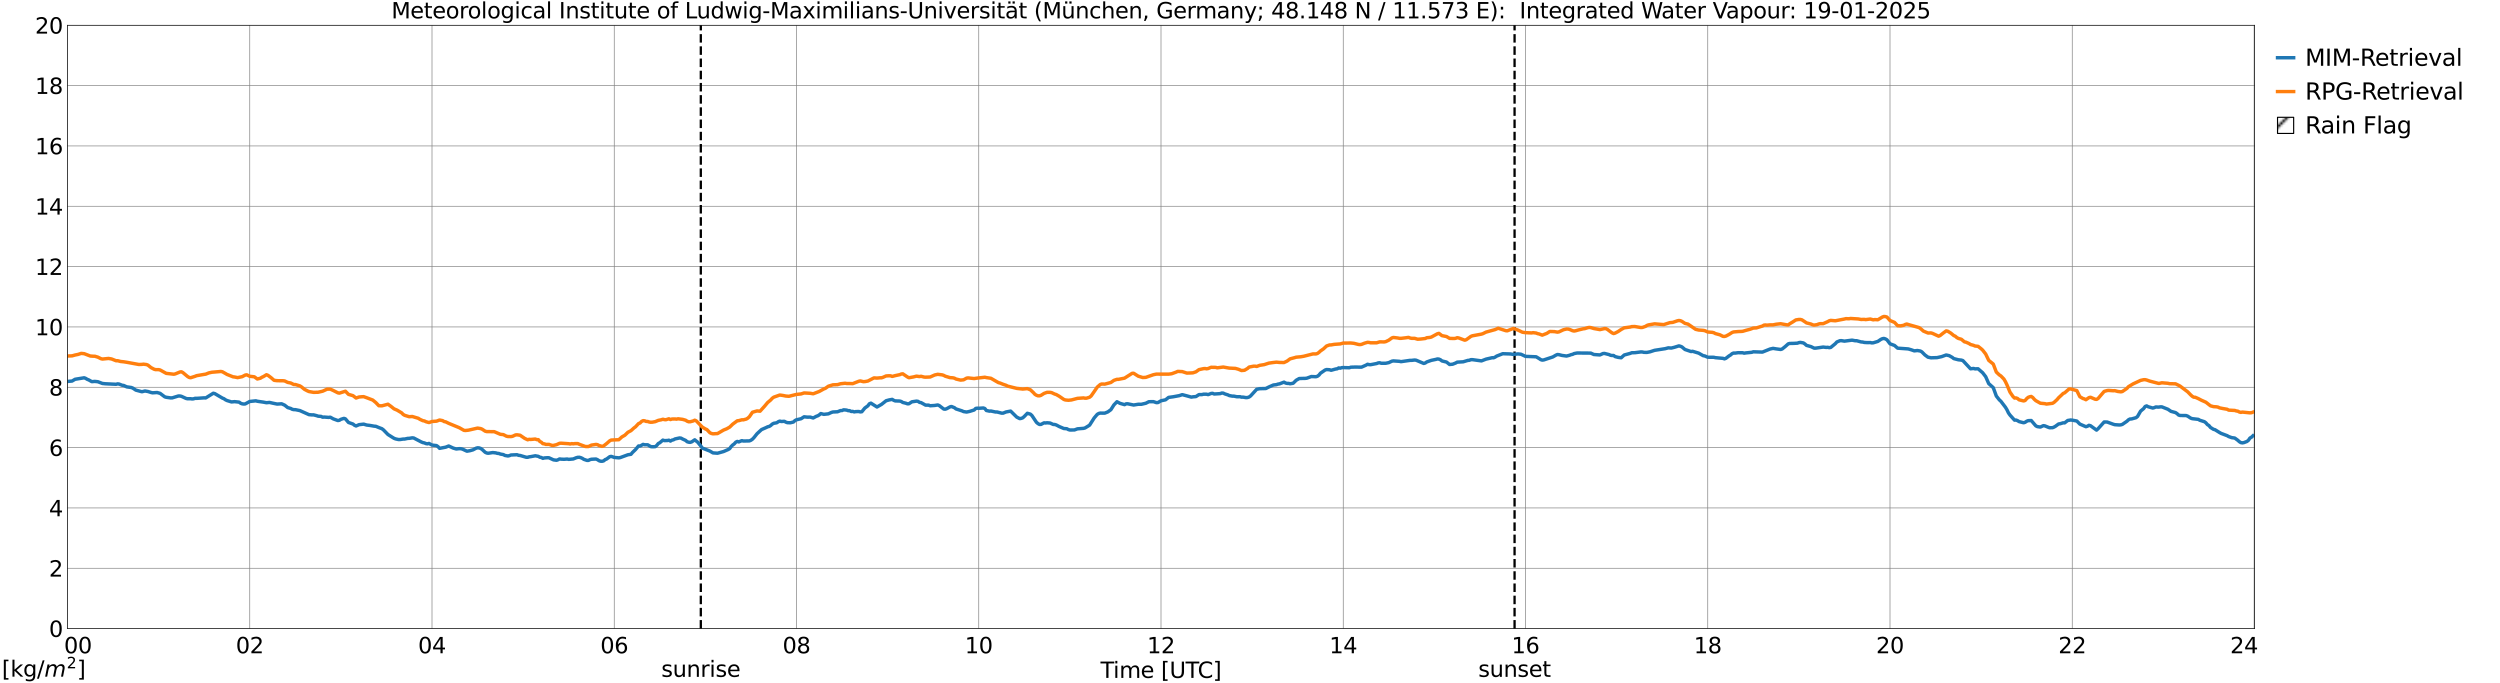 <?xml version="1.0" encoding="utf-8" standalone="no"?>
<!DOCTYPE svg PUBLIC "-//W3C//DTD SVG 1.1//EN"
  "http://www.w3.org/Graphics/SVG/1.1/DTD/svg11.dtd">
<svg xmlns:xlink="http://www.w3.org/1999/xlink" width="1085.4pt" height="296.64pt" viewBox="0 0 1085.4 296.64" xmlns="http://www.w3.org/2000/svg" version="1.1">
 <defs>
  <style type="text/css">*{stroke-linejoin: round; stroke-linecap: butt}</style>
 </defs>
 <g id="figure_1">
  <g id="patch_1">
   <path d="M 0 296.64 
L 1085.4 296.64 
L 1085.4 0 
L 0 0 
z
" style="fill: #ffffff"/>
  </g>
  <g id="axes_1">
   <g id="patch_2">
    <path d="M 29.306 272.909 
L 978.814 272.909 
L 978.814 10.976 
L 29.306 10.976 
z
" style="fill: #ffffff"/>
   </g>
   <g id="patch_3">
    <path d="M 978.814 272.909 
L 978.814 272.909 
L 978.814 10.976 
L 978.814 10.976 
z
" clip-path="url(#p6463d9f005)" style="fill: #d3d3d3; stroke: #d3d3d3; stroke-linejoin: miter"/>
   </g>
   <g id="matplotlib.axis_1">
    <g id="xtick_1">
     <g id="line2d_1">
      <path d="M 29.306 272.909 
L 29.306 10.976 
" clip-path="url(#p6463d9f005)" style="fill: none; stroke: #808080; stroke-width: 0.3; stroke-linecap: square"/>
     </g>
     <g id="line2d_2"/>
     <g id="text_1">
      <!--    00 -->
      <g transform="translate(18.733 283.627) scale(0.095 -0.095)">
       <defs>
        <path id="DejaVuSans-20" transform="scale(0.016)"/>
        <path id="DejaVuSans-30" d="M 2034 4250 
Q 1547 4250 1301 3770 
Q 1056 3291 1056 2328 
Q 1056 1369 1301 889 
Q 1547 409 2034 409 
Q 2525 409 2770 889 
Q 3016 1369 3016 2328 
Q 3016 3291 2770 3770 
Q 2525 4250 2034 4250 
z
M 2034 4750 
Q 2819 4750 3233 4129 
Q 3647 3509 3647 2328 
Q 3647 1150 3233 529 
Q 2819 -91 2034 -91 
Q 1250 -91 836 529 
Q 422 1150 422 2328 
Q 422 3509 836 4129 
Q 1250 4750 2034 4750 
z
" transform="scale(0.016)"/>
       </defs>
       <use xlink:href="#DejaVuSans-20"/>
       <use xlink:href="#DejaVuSans-20" transform="translate(31.787 0)"/>
       <use xlink:href="#DejaVuSans-20" transform="translate(63.574 0)"/>
       <use xlink:href="#DejaVuSans-30" transform="translate(95.361 0)"/>
       <use xlink:href="#DejaVuSans-30" transform="translate(158.984 0)"/>
      </g>
     </g>
    </g>
    <g id="xtick_2">
     <g id="line2d_3">
      <path d="M 108.431 272.909 
L 108.431 10.976 
" clip-path="url(#p6463d9f005)" style="fill: none; stroke: #808080; stroke-width: 0.3; stroke-linecap: square"/>
     </g>
     <g id="line2d_4"/>
     <g id="text_2">
      <!-- 02 -->
      <g transform="translate(102.387 283.627) scale(0.095 -0.095)">
       <defs>
        <path id="DejaVuSans-32" d="M 1228 531 
L 3431 531 
L 3431 0 
L 469 0 
L 469 531 
Q 828 903 1448 1529 
Q 2069 2156 2228 2338 
Q 2531 2678 2651 2914 
Q 2772 3150 2772 3378 
Q 2772 3750 2511 3984 
Q 2250 4219 1831 4219 
Q 1534 4219 1204 4116 
Q 875 4013 500 3803 
L 500 4441 
Q 881 4594 1212 4672 
Q 1544 4750 1819 4750 
Q 2544 4750 2975 4387 
Q 3406 4025 3406 3419 
Q 3406 3131 3298 2873 
Q 3191 2616 2906 2266 
Q 2828 2175 2409 1742 
Q 1991 1309 1228 531 
z
" transform="scale(0.016)"/>
       </defs>
       <use xlink:href="#DejaVuSans-30"/>
       <use xlink:href="#DejaVuSans-32" transform="translate(63.623 0)"/>
      </g>
     </g>
    </g>
    <g id="xtick_3">
     <g id="line2d_5">
      <path d="M 187.557 272.909 
L 187.557 10.976 
" clip-path="url(#p6463d9f005)" style="fill: none; stroke: #808080; stroke-width: 0.3; stroke-linecap: square"/>
     </g>
     <g id="line2d_6"/>
     <g id="text_3">
      <!-- 04 -->
      <g transform="translate(181.513 283.627) scale(0.095 -0.095)">
       <defs>
        <path id="DejaVuSans-34" d="M 2419 4116 
L 825 1625 
L 2419 1625 
L 2419 4116 
z
M 2253 4666 
L 3047 4666 
L 3047 1625 
L 3713 1625 
L 3713 1100 
L 3047 1100 
L 3047 0 
L 2419 0 
L 2419 1100 
L 313 1100 
L 313 1709 
L 2253 4666 
z
" transform="scale(0.016)"/>
       </defs>
       <use xlink:href="#DejaVuSans-30"/>
       <use xlink:href="#DejaVuSans-34" transform="translate(63.623 0)"/>
      </g>
     </g>
    </g>
    <g id="xtick_4">
     <g id="line2d_7">
      <path d="M 266.683 272.909 
L 266.683 10.976 
" clip-path="url(#p6463d9f005)" style="fill: none; stroke: #808080; stroke-width: 0.3; stroke-linecap: square"/>
     </g>
     <g id="line2d_8"/>
     <g id="text_4">
      <!-- 06 -->
      <g transform="translate(260.638 283.627) scale(0.095 -0.095)">
       <defs>
        <path id="DejaVuSans-36" d="M 2113 2584 
Q 1688 2584 1439 2293 
Q 1191 2003 1191 1497 
Q 1191 994 1439 701 
Q 1688 409 2113 409 
Q 2538 409 2786 701 
Q 3034 994 3034 1497 
Q 3034 2003 2786 2293 
Q 2538 2584 2113 2584 
z
M 3366 4563 
L 3366 3988 
Q 3128 4100 2886 4159 
Q 2644 4219 2406 4219 
Q 1781 4219 1451 3797 
Q 1122 3375 1075 2522 
Q 1259 2794 1537 2939 
Q 1816 3084 2150 3084 
Q 2853 3084 3261 2657 
Q 3669 2231 3669 1497 
Q 3669 778 3244 343 
Q 2819 -91 2113 -91 
Q 1303 -91 875 529 
Q 447 1150 447 2328 
Q 447 3434 972 4092 
Q 1497 4750 2381 4750 
Q 2619 4750 2861 4703 
Q 3103 4656 3366 4563 
z
" transform="scale(0.016)"/>
       </defs>
       <use xlink:href="#DejaVuSans-30"/>
       <use xlink:href="#DejaVuSans-36" transform="translate(63.623 0)"/>
      </g>
     </g>
    </g>
    <g id="xtick_5">
     <g id="line2d_9">
      <path d="M 345.808 272.909 
L 345.808 10.976 
" clip-path="url(#p6463d9f005)" style="fill: none; stroke: #808080; stroke-width: 0.3; stroke-linecap: square"/>
     </g>
     <g id="line2d_10"/>
     <g id="text_5">
      <!-- 08 -->
      <g transform="translate(339.764 283.627) scale(0.095 -0.095)">
       <defs>
        <path id="DejaVuSans-38" d="M 2034 2216 
Q 1584 2216 1326 1975 
Q 1069 1734 1069 1313 
Q 1069 891 1326 650 
Q 1584 409 2034 409 
Q 2484 409 2743 651 
Q 3003 894 3003 1313 
Q 3003 1734 2745 1975 
Q 2488 2216 2034 2216 
z
M 1403 2484 
Q 997 2584 770 2862 
Q 544 3141 544 3541 
Q 544 4100 942 4425 
Q 1341 4750 2034 4750 
Q 2731 4750 3128 4425 
Q 3525 4100 3525 3541 
Q 3525 3141 3298 2862 
Q 3072 2584 2669 2484 
Q 3125 2378 3379 2068 
Q 3634 1759 3634 1313 
Q 3634 634 3220 271 
Q 2806 -91 2034 -91 
Q 1263 -91 848 271 
Q 434 634 434 1313 
Q 434 1759 690 2068 
Q 947 2378 1403 2484 
z
M 1172 3481 
Q 1172 3119 1398 2916 
Q 1625 2713 2034 2713 
Q 2441 2713 2670 2916 
Q 2900 3119 2900 3481 
Q 2900 3844 2670 4047 
Q 2441 4250 2034 4250 
Q 1625 4250 1398 4047 
Q 1172 3844 1172 3481 
z
" transform="scale(0.016)"/>
       </defs>
       <use xlink:href="#DejaVuSans-30"/>
       <use xlink:href="#DejaVuSans-38" transform="translate(63.623 0)"/>
      </g>
     </g>
    </g>
    <g id="xtick_6">
     <g id="line2d_11">
      <path d="M 424.934 272.909 
L 424.934 10.976 
" clip-path="url(#p6463d9f005)" style="fill: none; stroke: #808080; stroke-width: 0.3; stroke-linecap: square"/>
     </g>
     <g id="line2d_12"/>
     <g id="text_6">
      <!-- 10 -->
      <g transform="translate(418.89 283.627) scale(0.095 -0.095)">
       <defs>
        <path id="DejaVuSans-31" d="M 794 531 
L 1825 531 
L 1825 4091 
L 703 3866 
L 703 4441 
L 1819 4666 
L 2450 4666 
L 2450 531 
L 3481 531 
L 3481 0 
L 794 0 
L 794 531 
z
" transform="scale(0.016)"/>
       </defs>
       <use xlink:href="#DejaVuSans-31"/>
       <use xlink:href="#DejaVuSans-30" transform="translate(63.623 0)"/>
      </g>
     </g>
    </g>
    <g id="xtick_7">
     <g id="line2d_13">
      <path d="M 504.06 272.909 
L 504.06 10.976 
" clip-path="url(#p6463d9f005)" style="fill: none; stroke: #808080; stroke-width: 0.3; stroke-linecap: square"/>
     </g>
     <g id="line2d_14"/>
     <g id="text_7">
      <!-- 12 -->
      <g transform="translate(498.015 283.627) scale(0.095 -0.095)">
       <use xlink:href="#DejaVuSans-31"/>
       <use xlink:href="#DejaVuSans-32" transform="translate(63.623 0)"/>
      </g>
     </g>
    </g>
    <g id="xtick_8">
     <g id="line2d_15">
      <path d="M 583.185 272.909 
L 583.185 10.976 
" clip-path="url(#p6463d9f005)" style="fill: none; stroke: #808080; stroke-width: 0.3; stroke-linecap: square"/>
     </g>
     <g id="line2d_16"/>
     <g id="text_8">
      <!-- 14 -->
      <g transform="translate(577.141 283.627) scale(0.095 -0.095)">
       <use xlink:href="#DejaVuSans-31"/>
       <use xlink:href="#DejaVuSans-34" transform="translate(63.623 0)"/>
      </g>
     </g>
    </g>
    <g id="xtick_9">
     <g id="line2d_17">
      <path d="M 662.311 272.909 
L 662.311 10.976 
" clip-path="url(#p6463d9f005)" style="fill: none; stroke: #808080; stroke-width: 0.3; stroke-linecap: square"/>
     </g>
     <g id="line2d_18"/>
     <g id="text_9">
      <!-- 16 -->
      <g transform="translate(656.267 283.627) scale(0.095 -0.095)">
       <use xlink:href="#DejaVuSans-31"/>
       <use xlink:href="#DejaVuSans-36" transform="translate(63.623 0)"/>
      </g>
     </g>
    </g>
    <g id="xtick_10">
     <g id="line2d_19">
      <path d="M 741.437 272.909 
L 741.437 10.976 
" clip-path="url(#p6463d9f005)" style="fill: none; stroke: #808080; stroke-width: 0.3; stroke-linecap: square"/>
     </g>
     <g id="line2d_20"/>
     <g id="text_10">
      <!-- 18 -->
      <g transform="translate(735.392 283.627) scale(0.095 -0.095)">
       <use xlink:href="#DejaVuSans-31"/>
       <use xlink:href="#DejaVuSans-38" transform="translate(63.623 0)"/>
      </g>
     </g>
    </g>
    <g id="xtick_11">
     <g id="line2d_21">
      <path d="M 820.562 272.909 
L 820.562 10.976 
" clip-path="url(#p6463d9f005)" style="fill: none; stroke: #808080; stroke-width: 0.3; stroke-linecap: square"/>
     </g>
     <g id="line2d_22"/>
     <g id="text_11">
      <!-- 20 -->
      <g transform="translate(814.518 283.627) scale(0.095 -0.095)">
       <use xlink:href="#DejaVuSans-32"/>
       <use xlink:href="#DejaVuSans-30" transform="translate(63.623 0)"/>
      </g>
     </g>
    </g>
    <g id="xtick_12">
     <g id="line2d_23">
      <path d="M 899.688 272.909 
L 899.688 10.976 
" clip-path="url(#p6463d9f005)" style="fill: none; stroke: #808080; stroke-width: 0.3; stroke-linecap: square"/>
     </g>
     <g id="line2d_24"/>
     <g id="text_12">
      <!-- 22 -->
      <g transform="translate(893.644 283.627) scale(0.095 -0.095)">
       <use xlink:href="#DejaVuSans-32"/>
       <use xlink:href="#DejaVuSans-32" transform="translate(63.623 0)"/>
      </g>
     </g>
    </g>
    <g id="xtick_13">
     <g id="line2d_25">
      <path d="M 978.814 272.909 
L 978.814 10.976 
" clip-path="url(#p6463d9f005)" style="fill: none; stroke: #808080; stroke-width: 0.3; stroke-linecap: square"/>
     </g>
     <g id="line2d_26"/>
     <g id="text_13">
      <!-- 24    -->
      <g transform="translate(968.241 283.627) scale(0.095 -0.095)">
       <use xlink:href="#DejaVuSans-32"/>
       <use xlink:href="#DejaVuSans-34" transform="translate(63.623 0)"/>
       <use xlink:href="#DejaVuSans-20" transform="translate(127.246 0)"/>
       <use xlink:href="#DejaVuSans-20" transform="translate(159.033 0)"/>
       <use xlink:href="#DejaVuSans-20" transform="translate(190.82 0)"/>
      </g>
     </g>
    </g>
    <g id="text_14">
     <!-- Time [UTC] -->
     <g transform="translate(477.806 294.322) scale(0.095 -0.095)">
      <defs>
       <path id="DejaVuSans-54" d="M -19 4666 
L 3928 4666 
L 3928 4134 
L 2272 4134 
L 2272 0 
L 1638 0 
L 1638 4134 
L -19 4134 
L -19 4666 
z
" transform="scale(0.016)"/>
       <path id="DejaVuSans-69" d="M 603 3500 
L 1178 3500 
L 1178 0 
L 603 0 
L 603 3500 
z
M 603 4863 
L 1178 4863 
L 1178 4134 
L 603 4134 
L 603 4863 
z
" transform="scale(0.016)"/>
       <path id="DejaVuSans-6d" d="M 3328 2828 
Q 3544 3216 3844 3400 
Q 4144 3584 4550 3584 
Q 5097 3584 5394 3201 
Q 5691 2819 5691 2113 
L 5691 0 
L 5113 0 
L 5113 2094 
Q 5113 2597 4934 2840 
Q 4756 3084 4391 3084 
Q 3944 3084 3684 2787 
Q 3425 2491 3425 1978 
L 3425 0 
L 2847 0 
L 2847 2094 
Q 2847 2600 2669 2842 
Q 2491 3084 2119 3084 
Q 1678 3084 1418 2786 
Q 1159 2488 1159 1978 
L 1159 0 
L 581 0 
L 581 3500 
L 1159 3500 
L 1159 2956 
Q 1356 3278 1631 3431 
Q 1906 3584 2284 3584 
Q 2666 3584 2933 3390 
Q 3200 3197 3328 2828 
z
" transform="scale(0.016)"/>
       <path id="DejaVuSans-65" d="M 3597 1894 
L 3597 1613 
L 953 1613 
Q 991 1019 1311 708 
Q 1631 397 2203 397 
Q 2534 397 2845 478 
Q 3156 559 3463 722 
L 3463 178 
Q 3153 47 2828 -22 
Q 2503 -91 2169 -91 
Q 1331 -91 842 396 
Q 353 884 353 1716 
Q 353 2575 817 3079 
Q 1281 3584 2069 3584 
Q 2775 3584 3186 3129 
Q 3597 2675 3597 1894 
z
M 3022 2063 
Q 3016 2534 2758 2815 
Q 2500 3097 2075 3097 
Q 1594 3097 1305 2825 
Q 1016 2553 972 2059 
L 3022 2063 
z
" transform="scale(0.016)"/>
       <path id="DejaVuSans-5b" d="M 550 4863 
L 1875 4863 
L 1875 4416 
L 1125 4416 
L 1125 -397 
L 1875 -397 
L 1875 -844 
L 550 -844 
L 550 4863 
z
" transform="scale(0.016)"/>
       <path id="DejaVuSans-55" d="M 556 4666 
L 1191 4666 
L 1191 1831 
Q 1191 1081 1462 751 
Q 1734 422 2344 422 
Q 2950 422 3222 751 
Q 3494 1081 3494 1831 
L 3494 4666 
L 4128 4666 
L 4128 1753 
Q 4128 841 3676 375 
Q 3225 -91 2344 -91 
Q 1459 -91 1007 375 
Q 556 841 556 1753 
L 556 4666 
z
" transform="scale(0.016)"/>
       <path id="DejaVuSans-43" d="M 4122 4306 
L 4122 3641 
Q 3803 3938 3442 4084 
Q 3081 4231 2675 4231 
Q 1875 4231 1450 3742 
Q 1025 3253 1025 2328 
Q 1025 1406 1450 917 
Q 1875 428 2675 428 
Q 3081 428 3442 575 
Q 3803 722 4122 1019 
L 4122 359 
Q 3791 134 3420 21 
Q 3050 -91 2638 -91 
Q 1578 -91 968 557 
Q 359 1206 359 2328 
Q 359 3453 968 4101 
Q 1578 4750 2638 4750 
Q 3056 4750 3426 4639 
Q 3797 4528 4122 4306 
z
" transform="scale(0.016)"/>
       <path id="DejaVuSans-5d" d="M 1947 4863 
L 1947 -844 
L 622 -844 
L 622 -397 
L 1369 -397 
L 1369 4416 
L 622 4416 
L 622 4863 
L 1947 4863 
z
" transform="scale(0.016)"/>
      </defs>
      <use xlink:href="#DejaVuSans-54"/>
      <use xlink:href="#DejaVuSans-69" transform="translate(57.959 0)"/>
      <use xlink:href="#DejaVuSans-6d" transform="translate(85.742 0)"/>
      <use xlink:href="#DejaVuSans-65" transform="translate(183.154 0)"/>
      <use xlink:href="#DejaVuSans-20" transform="translate(244.678 0)"/>
      <use xlink:href="#DejaVuSans-5b" transform="translate(276.465 0)"/>
      <use xlink:href="#DejaVuSans-55" transform="translate(315.479 0)"/>
      <use xlink:href="#DejaVuSans-54" transform="translate(388.672 0)"/>
      <use xlink:href="#DejaVuSans-43" transform="translate(443.881 0)"/>
      <use xlink:href="#DejaVuSans-5d" transform="translate(513.705 0)"/>
     </g>
    </g>
   </g>
   <g id="matplotlib.axis_2">
    <g id="ytick_1">
     <g id="line2d_27">
      <path d="M 29.306 272.909 
L 978.814 272.909 
" clip-path="url(#p6463d9f005)" style="fill: none; stroke: #808080; stroke-width: 0.3; stroke-linecap: square"/>
     </g>
     <g id="line2d_28"/>
     <g id="text_15">
      <!-- 0 -->
      <g transform="translate(21.261 276.518) scale(0.095 -0.095)">
       <use xlink:href="#DejaVuSans-30"/>
      </g>
     </g>
    </g>
    <g id="ytick_2">
     <g id="line2d_29">
      <path d="M 29.306 246.715 
L 978.814 246.715 
" clip-path="url(#p6463d9f005)" style="fill: none; stroke: #808080; stroke-width: 0.3; stroke-linecap: square"/>
     </g>
     <g id="line2d_30"/>
     <g id="text_16">
      <!-- 2 -->
      <g transform="translate(21.261 250.325) scale(0.095 -0.095)">
       <use xlink:href="#DejaVuSans-32"/>
      </g>
     </g>
    </g>
    <g id="ytick_3">
     <g id="line2d_31">
      <path d="M 29.306 220.522 
L 978.814 220.522 
" clip-path="url(#p6463d9f005)" style="fill: none; stroke: #808080; stroke-width: 0.3; stroke-linecap: square"/>
     </g>
     <g id="line2d_32"/>
     <g id="text_17">
      <!-- 4 -->
      <g transform="translate(21.261 224.131) scale(0.095 -0.095)">
       <use xlink:href="#DejaVuSans-34"/>
      </g>
     </g>
    </g>
    <g id="ytick_4">
     <g id="line2d_33">
      <path d="M 29.306 194.329 
L 978.814 194.329 
" clip-path="url(#p6463d9f005)" style="fill: none; stroke: #808080; stroke-width: 0.3; stroke-linecap: square"/>
     </g>
     <g id="line2d_34"/>
     <g id="text_18">
      <!-- 6 -->
      <g transform="translate(21.261 197.938) scale(0.095 -0.095)">
       <use xlink:href="#DejaVuSans-36"/>
      </g>
     </g>
    </g>
    <g id="ytick_5">
     <g id="line2d_35">
      <path d="M 29.306 168.136 
L 978.814 168.136 
" clip-path="url(#p6463d9f005)" style="fill: none; stroke: #808080; stroke-width: 0.3; stroke-linecap: square"/>
     </g>
     <g id="line2d_36"/>
     <g id="text_19">
      <!-- 8 -->
      <g transform="translate(21.261 171.745) scale(0.095 -0.095)">
       <use xlink:href="#DejaVuSans-38"/>
      </g>
     </g>
    </g>
    <g id="ytick_6">
     <g id="line2d_37">
      <path d="M 29.306 141.942 
L 978.814 141.942 
" clip-path="url(#p6463d9f005)" style="fill: none; stroke: #808080; stroke-width: 0.3; stroke-linecap: square"/>
     </g>
     <g id="line2d_38"/>
     <g id="text_20">
      <!-- 10 -->
      <g transform="translate(15.217 145.551) scale(0.095 -0.095)">
       <use xlink:href="#DejaVuSans-31"/>
       <use xlink:href="#DejaVuSans-30" transform="translate(63.623 0)"/>
      </g>
     </g>
    </g>
    <g id="ytick_7">
     <g id="line2d_39">
      <path d="M 29.306 115.749 
L 978.814 115.749 
" clip-path="url(#p6463d9f005)" style="fill: none; stroke: #808080; stroke-width: 0.3; stroke-linecap: square"/>
     </g>
     <g id="line2d_40"/>
     <g id="text_21">
      <!-- 12 -->
      <g transform="translate(15.217 119.358) scale(0.095 -0.095)">
       <use xlink:href="#DejaVuSans-31"/>
       <use xlink:href="#DejaVuSans-32" transform="translate(63.623 0)"/>
      </g>
     </g>
    </g>
    <g id="ytick_8">
     <g id="line2d_41">
      <path d="M 29.306 89.556 
L 978.814 89.556 
" clip-path="url(#p6463d9f005)" style="fill: none; stroke: #808080; stroke-width: 0.3; stroke-linecap: square"/>
     </g>
     <g id="line2d_42"/>
     <g id="text_22">
      <!-- 14 -->
      <g transform="translate(15.217 93.165) scale(0.095 -0.095)">
       <use xlink:href="#DejaVuSans-31"/>
       <use xlink:href="#DejaVuSans-34" transform="translate(63.623 0)"/>
      </g>
     </g>
    </g>
    <g id="ytick_9">
     <g id="line2d_43">
      <path d="M 29.306 63.362 
L 978.814 63.362 
" clip-path="url(#p6463d9f005)" style="fill: none; stroke: #808080; stroke-width: 0.3; stroke-linecap: square"/>
     </g>
     <g id="line2d_44"/>
     <g id="text_23">
      <!-- 16 -->
      <g transform="translate(15.217 66.972) scale(0.095 -0.095)">
       <use xlink:href="#DejaVuSans-31"/>
       <use xlink:href="#DejaVuSans-36" transform="translate(63.623 0)"/>
      </g>
     </g>
    </g>
    <g id="ytick_10">
     <g id="line2d_45">
      <path d="M 29.306 37.169 
L 978.814 37.169 
" clip-path="url(#p6463d9f005)" style="fill: none; stroke: #808080; stroke-width: 0.3; stroke-linecap: square"/>
     </g>
     <g id="line2d_46"/>
     <g id="text_24">
      <!-- 18 -->
      <g transform="translate(15.217 40.778) scale(0.095 -0.095)">
       <use xlink:href="#DejaVuSans-31"/>
       <use xlink:href="#DejaVuSans-38" transform="translate(63.623 0)"/>
      </g>
     </g>
    </g>
    <g id="ytick_11">
     <g id="line2d_47">
      <path d="M 29.306 10.976 
L 978.814 10.976 
" clip-path="url(#p6463d9f005)" style="fill: none; stroke: #808080; stroke-width: 0.3; stroke-linecap: square"/>
     </g>
     <g id="line2d_48"/>
     <g id="text_25">
      <!-- 20 -->
      <g transform="translate(15.217 14.585) scale(0.095 -0.095)">
       <use xlink:href="#DejaVuSans-32"/>
       <use xlink:href="#DejaVuSans-30" transform="translate(63.623 0)"/>
      </g>
     </g>
    </g>
   </g>
   <g id="line2d_49">
    <path d="M 304.267 272.909 
L 304.267 10.976 
" clip-path="url(#p6463d9f005)" style="fill: none; stroke-dasharray: 3.7,1.6; stroke-dashoffset: 0; stroke: #000000"/>
   </g>
   <g id="line2d_50">
    <path d="M 657.564 272.909 
L 657.564 10.976 
" clip-path="url(#p6463d9f005)" style="fill: none; stroke-dasharray: 3.7,1.6; stroke-dashoffset: 0; stroke: #000000"/>
   </g>
   <g id="line2d_51">
    <path d="M 29.306 165.606 
L 31.284 165.435 
L 32.603 164.666 
L 36.559 164.023 
L 37.218 164.291 
L 37.878 164.688 
L 38.537 164.951 
L 39.856 165.699 
L 41.175 165.594 
L 42.493 165.728 
L 44.472 166.487 
L 45.79 166.619 
L 50.406 166.84 
L 51.065 166.656 
L 51.725 166.75 
L 53.043 167.271 
L 53.703 167.355 
L 55.022 167.959 
L 57 168.241 
L 57.659 168.502 
L 58.978 169.377 
L 61.615 170.08 
L 62.934 169.75 
L 64.253 169.976 
L 65.572 170.401 
L 66.231 170.546 
L 68.209 170.42 
L 69.528 170.787 
L 71.506 172.28 
L 72.166 172.484 
L 74.144 172.758 
L 74.803 172.727 
L 77.441 171.921 
L 78.1 171.921 
L 78.759 172.062 
L 80.737 172.969 
L 81.397 173.126 
L 82.716 173.102 
L 83.375 173.206 
L 84.034 173.152 
L 84.694 172.935 
L 85.353 172.953 
L 88.65 172.728 
L 89.309 172.773 
L 92.606 170.728 
L 93.266 170.896 
L 96.563 172.84 
L 97.222 173.105 
L 97.881 173.567 
L 98.541 173.889 
L 100.519 174.503 
L 101.838 174.38 
L 103.816 174.585 
L 104.475 175.076 
L 105.135 175.325 
L 105.794 175.417 
L 106.453 175.378 
L 108.431 174.299 
L 111.069 174.023 
L 111.728 174.209 
L 114.366 174.594 
L 115.685 174.846 
L 117.003 174.717 
L 118.322 175.021 
L 120.3 175.427 
L 122.278 175.316 
L 123.597 175.909 
L 124.916 176.953 
L 126.235 177.343 
L 126.894 177.7 
L 127.553 177.848 
L 128.213 177.852 
L 130.191 178.26 
L 134.147 180.021 
L 135.466 180.138 
L 136.125 180.113 
L 137.444 180.452 
L 138.104 180.687 
L 139.422 180.792 
L 140.082 181.138 
L 140.741 181.065 
L 142.719 181.224 
L 143.379 181.121 
L 144.697 181.859 
L 146.676 182.582 
L 147.335 182.468 
L 147.994 182.06 
L 149.313 181.635 
L 149.972 181.852 
L 151.291 183.411 
L 153.269 184.109 
L 153.929 184.648 
L 154.588 184.933 
L 155.907 184.374 
L 157.885 184.144 
L 159.204 184.539 
L 160.523 184.695 
L 162.501 185.038 
L 163.16 185.081 
L 164.479 185.629 
L 165.798 186.124 
L 166.457 186.618 
L 168.435 188.646 
L 170.413 189.896 
L 171.073 190.293 
L 171.732 190.554 
L 173.051 190.841 
L 173.71 190.827 
L 175.029 190.624 
L 175.688 190.618 
L 177.007 190.331 
L 177.666 190.31 
L 178.985 190.096 
L 179.645 190.172 
L 182.941 191.896 
L 183.601 192.163 
L 184.26 192.299 
L 184.92 192.585 
L 185.579 192.695 
L 186.238 192.519 
L 187.557 193.226 
L 189.535 193.46 
L 190.195 193.933 
L 190.854 194.654 
L 193.492 194.149 
L 194.81 193.634 
L 196.788 194.547 
L 198.107 194.935 
L 199.426 194.778 
L 200.085 194.818 
L 200.745 194.972 
L 202.723 195.892 
L 204.042 195.67 
L 205.36 195.299 
L 206.679 194.599 
L 207.339 194.423 
L 207.998 194.465 
L 208.657 194.683 
L 209.317 195.128 
L 210.635 196.356 
L 211.295 196.666 
L 211.954 196.787 
L 213.932 196.488 
L 215.251 196.623 
L 215.91 196.819 
L 216.57 196.873 
L 217.229 197.134 
L 218.548 197.369 
L 219.207 197.734 
L 220.526 197.962 
L 221.186 197.82 
L 221.845 197.537 
L 224.482 197.426 
L 225.142 197.689 
L 225.801 197.744 
L 228.439 198.518 
L 229.098 198.544 
L 229.757 198.336 
L 230.417 198.257 
L 232.395 197.886 
L 233.714 198.124 
L 234.373 198.504 
L 235.033 198.634 
L 235.692 198.996 
L 236.351 198.817 
L 237.67 198.723 
L 238.329 198.747 
L 240.308 199.653 
L 241.626 199.83 
L 242.286 199.603 
L 242.945 199.243 
L 243.604 199.346 
L 244.923 199.407 
L 246.242 199.295 
L 246.901 199.44 
L 248.88 199.263 
L 250.198 198.726 
L 250.858 198.553 
L 251.517 198.533 
L 252.176 198.707 
L 252.836 199.008 
L 253.495 199.434 
L 254.814 199.879 
L 255.473 199.894 
L 256.133 199.56 
L 256.792 199.384 
L 258.77 199.293 
L 259.43 199.589 
L 260.089 200.022 
L 260.748 200.238 
L 261.408 200.261 
L 262.067 200.099 
L 262.726 199.551 
L 263.386 199.277 
L 264.705 198.284 
L 265.364 198.137 
L 266.683 198.588 
L 268.661 198.779 
L 269.32 198.65 
L 272.617 197.443 
L 273.936 197.234 
L 274.595 196.446 
L 275.914 195.183 
L 277.233 193.618 
L 277.892 193.664 
L 279.211 192.934 
L 279.87 193.103 
L 281.189 193.099 
L 282.508 193.889 
L 283.167 193.969 
L 284.486 193.925 
L 285.145 193.385 
L 285.805 192.562 
L 286.464 192.216 
L 287.783 191.082 
L 288.442 191.298 
L 289.761 191.251 
L 290.42 191.121 
L 291.08 191.502 
L 291.739 191.087 
L 292.399 190.947 
L 293.058 190.576 
L 295.036 190.147 
L 295.696 190.23 
L 296.355 190.599 
L 297.674 191.205 
L 298.333 191.781 
L 298.992 191.976 
L 299.652 192.053 
L 300.311 191.841 
L 301.63 190.953 
L 302.949 192.019 
L 304.267 193.651 
L 304.927 194.547 
L 308.224 195.85 
L 309.543 196.631 
L 311.521 196.77 
L 314.158 196.035 
L 316.136 195.171 
L 316.796 194.778 
L 317.455 193.847 
L 318.114 193.2 
L 318.774 192.722 
L 319.433 191.983 
L 320.093 191.649 
L 320.752 191.864 
L 322.071 191.311 
L 322.73 191.477 
L 325.368 191.416 
L 326.027 191.143 
L 326.686 190.671 
L 327.346 189.979 
L 328.665 188.32 
L 329.983 187.094 
L 330.643 186.499 
L 332.621 185.628 
L 333.28 185.305 
L 333.94 185.148 
L 334.599 184.748 
L 335.258 184.145 
L 335.918 183.785 
L 337.236 183.55 
L 337.896 183.098 
L 338.555 182.822 
L 339.215 183.004 
L 340.533 182.911 
L 341.193 183.278 
L 341.852 183.508 
L 343.171 183.541 
L 344.49 183.222 
L 345.149 182.592 
L 345.808 182.243 
L 347.787 181.8 
L 349.105 180.951 
L 350.424 181.102 
L 351.743 181.086 
L 353.062 181.469 
L 354.38 180.754 
L 355.04 180.52 
L 355.699 180.125 
L 356.359 179.552 
L 357.677 179.89 
L 359.655 179.67 
L 360.974 179.059 
L 361.634 178.867 
L 363.612 178.774 
L 364.93 178.256 
L 365.59 178.249 
L 366.249 177.922 
L 367.568 178.046 
L 368.227 178.295 
L 368.887 178.298 
L 369.546 178.657 
L 370.206 178.6 
L 370.865 178.838 
L 371.524 178.705 
L 372.843 178.658 
L 373.502 178.835 
L 374.162 178.761 
L 375.481 177.155 
L 376.799 176.19 
L 377.459 175.297 
L 378.118 175.033 
L 380.756 176.702 
L 382.734 175.558 
L 384.712 173.989 
L 386.031 173.632 
L 387.349 173.392 
L 388.009 173.799 
L 388.668 174.056 
L 390.646 174.121 
L 391.306 174.319 
L 391.965 174.739 
L 393.284 175.064 
L 393.943 175.312 
L 394.603 175.301 
L 395.921 174.446 
L 397.899 174.155 
L 398.559 174.246 
L 399.218 174.692 
L 399.878 174.798 
L 401.196 175.53 
L 401.856 175.9 
L 403.175 175.9 
L 403.834 176.163 
L 405.812 176.033 
L 407.131 175.815 
L 407.79 176.093 
L 409.109 177.115 
L 409.768 177.612 
L 410.428 177.651 
L 411.087 177.403 
L 412.406 176.672 
L 413.065 176.472 
L 414.384 177.009 
L 415.043 177.532 
L 417.681 178.387 
L 418.34 178.692 
L 419.659 178.894 
L 420.978 178.613 
L 422.956 177.995 
L 423.615 177.318 
L 424.275 177.22 
L 424.934 177.263 
L 426.912 177.133 
L 427.572 177.356 
L 428.231 178.212 
L 429.55 178.502 
L 430.209 178.45 
L 432.187 178.867 
L 432.847 178.86 
L 434.165 179.192 
L 434.825 179.369 
L 435.484 179.382 
L 436.803 178.848 
L 438.781 178.484 
L 440.1 179.786 
L 441.419 181.084 
L 442.737 181.759 
L 443.397 181.636 
L 444.056 181.391 
L 444.716 180.792 
L 446.034 179.433 
L 447.353 179.801 
L 448.012 180.398 
L 449.991 183.357 
L 450.65 183.913 
L 451.309 184.282 
L 451.969 184.259 
L 453.287 183.573 
L 453.947 183.644 
L 454.606 183.55 
L 455.925 183.669 
L 457.244 184.27 
L 457.903 184.3 
L 458.563 184.491 
L 459.881 185.194 
L 461.2 185.754 
L 461.859 186.038 
L 463.178 186.141 
L 463.838 186.501 
L 464.497 186.689 
L 466.475 186.669 
L 467.794 186.183 
L 470.431 185.974 
L 471.091 185.794 
L 472.409 184.994 
L 473.069 184.567 
L 474.388 182.503 
L 475.047 181.46 
L 476.366 179.913 
L 477.025 179.517 
L 477.685 179.345 
L 479.003 179.367 
L 479.663 179.361 
L 480.981 178.828 
L 482.3 177.87 
L 483.619 175.791 
L 484.938 174.42 
L 486.256 175.113 
L 488.235 175.685 
L 488.894 175.337 
L 489.553 175.303 
L 492.191 175.841 
L 494.169 175.518 
L 495.488 175.531 
L 497.466 175.077 
L 498.785 174.41 
L 500.763 174.376 
L 502.082 174.816 
L 502.741 174.769 
L 504.06 174.008 
L 506.038 173.576 
L 507.357 172.539 
L 509.335 172.263 
L 511.972 171.78 
L 513.291 171.342 
L 515.269 171.859 
L 517.247 172.415 
L 517.907 172.288 
L 519.226 172.176 
L 520.544 171.321 
L 521.863 171.312 
L 522.522 171.139 
L 523.841 171.147 
L 524.501 171.334 
L 525.819 170.829 
L 526.479 170.771 
L 527.138 171.06 
L 529.776 170.898 
L 530.435 170.64 
L 531.094 170.684 
L 531.754 171.008 
L 533.073 171.428 
L 533.732 171.748 
L 535.051 171.992 
L 535.71 171.986 
L 537.029 172.256 
L 538.348 172.227 
L 539.007 172.44 
L 539.666 172.412 
L 540.985 172.635 
L 541.644 172.586 
L 542.304 172.371 
L 542.963 171.894 
L 545.601 169.007 
L 546.919 168.752 
L 549.557 168.688 
L 550.876 168.018 
L 552.854 167.152 
L 554.173 166.999 
L 554.832 166.766 
L 555.491 166.665 
L 557.47 165.91 
L 558.129 166.291 
L 558.788 166.448 
L 559.448 166.452 
L 560.107 166.62 
L 561.426 166.398 
L 562.745 165.097 
L 564.063 164.348 
L 565.382 164.303 
L 566.701 164.274 
L 567.36 164.194 
L 569.338 163.477 
L 571.317 163.556 
L 571.976 163.36 
L 572.635 162.86 
L 573.295 162.03 
L 575.273 160.67 
L 575.932 160.445 
L 577.251 160.522 
L 577.91 160.765 
L 579.889 160.212 
L 580.548 160.128 
L 581.207 159.738 
L 581.867 159.855 
L 582.526 159.624 
L 583.185 159.589 
L 585.823 159.66 
L 586.482 159.42 
L 588.46 159.36 
L 591.098 159.406 
L 593.076 158.529 
L 593.736 158.149 
L 594.395 158.303 
L 595.054 158.333 
L 597.692 157.828 
L 598.351 157.564 
L 599.011 157.497 
L 599.67 157.713 
L 601.648 157.707 
L 602.967 157.437 
L 604.286 156.812 
L 604.945 156.693 
L 607.582 156.87 
L 608.242 157.018 
L 612.198 156.454 
L 612.858 156.457 
L 614.176 156.308 
L 614.836 156.394 
L 618.133 157.79 
L 618.792 157.595 
L 619.451 157.138 
L 621.429 156.447 
L 623.408 156.03 
L 624.067 155.844 
L 624.726 155.91 
L 625.386 156.194 
L 626.045 156.71 
L 628.023 157.194 
L 629.342 158.248 
L 630.661 158.125 
L 631.98 157.611 
L 632.639 157.233 
L 634.617 157.115 
L 635.276 157.075 
L 637.255 156.478 
L 637.914 156.425 
L 638.573 156.165 
L 639.233 156.142 
L 643.189 156.686 
L 645.167 155.924 
L 647.805 155.314 
L 648.464 155.336 
L 649.123 155.045 
L 649.783 154.608 
L 652.42 153.571 
L 655.717 153.671 
L 657.036 153.875 
L 658.355 153.735 
L 659.014 153.66 
L 660.333 153.794 
L 662.311 154.718 
L 666.927 154.904 
L 668.246 155.685 
L 668.905 156.128 
L 669.564 156.347 
L 670.224 156.273 
L 674.18 154.968 
L 675.499 154.2 
L 676.158 153.916 
L 676.817 153.975 
L 678.136 154.308 
L 680.114 154.579 
L 681.433 154.247 
L 682.092 153.978 
L 682.752 153.839 
L 683.411 153.511 
L 684.73 153.256 
L 690.664 153.309 
L 691.983 153.912 
L 694.621 154.102 
L 695.939 153.5 
L 696.599 153.447 
L 698.577 153.94 
L 699.236 154.254 
L 699.896 154.349 
L 700.555 154.325 
L 701.215 154.818 
L 702.533 155.156 
L 703.852 155.331 
L 705.171 154.131 
L 707.808 153.417 
L 708.468 153.139 
L 709.786 153.126 
L 712.424 152.79 
L 713.083 152.822 
L 713.743 152.979 
L 715.062 152.995 
L 716.38 152.74 
L 718.358 152.095 
L 722.974 151.378 
L 724.293 151.024 
L 725.612 151.109 
L 726.93 150.786 
L 728.909 150.169 
L 729.568 150.334 
L 730.227 150.62 
L 731.546 151.735 
L 734.184 152.626 
L 734.843 152.518 
L 737.48 153.31 
L 739.459 154.428 
L 740.118 154.53 
L 741.437 155.093 
L 744.074 155.124 
L 744.734 155.284 
L 748.031 155.584 
L 748.69 155.803 
L 749.349 155.545 
L 750.668 154.523 
L 751.327 154.131 
L 751.987 153.558 
L 752.646 153.273 
L 753.306 153.307 
L 754.624 153.125 
L 756.602 153.154 
L 757.262 153.341 
L 757.921 153.222 
L 760.559 152.955 
L 761.218 152.736 
L 765.174 152.864 
L 768.471 151.537 
L 769.79 151.251 
L 771.109 151.465 
L 773.087 151.729 
L 773.746 151.517 
L 775.065 150.462 
L 776.384 149.285 
L 777.043 149.112 
L 778.362 149.092 
L 780.34 148.997 
L 781 148.755 
L 781.659 148.657 
L 782.978 148.896 
L 783.637 149.35 
L 784.296 149.942 
L 786.275 150.496 
L 787.593 151.139 
L 788.253 151.158 
L 791.55 150.682 
L 792.868 150.838 
L 793.528 150.791 
L 794.187 150.944 
L 794.847 150.841 
L 796.825 149.209 
L 797.484 148.475 
L 798.803 147.926 
L 799.462 147.897 
L 800.781 148.112 
L 804.078 147.678 
L 805.397 147.931 
L 806.056 147.919 
L 808.034 148.457 
L 808.694 148.498 
L 809.353 148.67 
L 810.672 148.75 
L 811.99 148.724 
L 812.65 148.874 
L 813.309 148.825 
L 814.628 148.429 
L 815.287 148.227 
L 816.606 147.339 
L 817.265 147.047 
L 817.925 146.94 
L 818.584 147.14 
L 819.244 147.53 
L 820.562 149.26 
L 822.541 149.996 
L 823.859 151.158 
L 828.475 151.486 
L 829.794 151.865 
L 831.112 152.334 
L 832.431 152.181 
L 833.75 152.4 
L 834.409 152.784 
L 835.728 154.108 
L 837.047 155.077 
L 838.366 155.345 
L 841.003 155.265 
L 842.981 154.834 
L 844.959 154.12 
L 846.278 154.42 
L 847.597 155.163 
L 848.256 155.688 
L 850.235 156.202 
L 851.553 156.345 
L 852.213 156.562 
L 855.51 160.11 
L 856.828 159.973 
L 857.488 160.148 
L 858.806 160.107 
L 860.785 161.828 
L 862.103 163.537 
L 863.422 166.537 
L 865.4 168.31 
L 866.719 171.932 
L 868.038 173.612 
L 868.697 174.205 
L 870.675 176.805 
L 871.335 177.893 
L 871.994 179.269 
L 872.653 180.202 
L 874.632 182.407 
L 875.291 182.372 
L 875.95 182.634 
L 876.61 183.043 
L 878.588 183.548 
L 879.247 183.331 
L 879.907 182.885 
L 880.566 182.629 
L 881.885 182.578 
L 883.863 184.879 
L 884.522 185.217 
L 885.841 185.412 
L 887.16 184.794 
L 887.819 184.906 
L 889.138 185.454 
L 889.797 185.696 
L 891.116 185.688 
L 891.775 185.427 
L 892.435 185.041 
L 893.754 184.071 
L 894.413 183.981 
L 895.732 183.574 
L 896.391 183.59 
L 897.71 182.559 
L 899.029 182.349 
L 899.688 182.423 
L 901.666 182.783 
L 902.985 184.12 
L 905.622 185.258 
L 906.282 185.057 
L 906.941 184.656 
L 907.601 184.823 
L 910.238 186.735 
L 910.898 186.139 
L 913.535 183.208 
L 914.854 183.235 
L 917.491 184.187 
L 918.151 184.381 
L 920.129 184.51 
L 920.788 184.451 
L 921.448 184.251 
L 923.426 182.888 
L 924.085 182.267 
L 924.745 181.911 
L 925.404 181.892 
L 927.382 181.344 
L 928.041 180.803 
L 929.36 178.497 
L 930.679 177.39 
L 931.338 176.478 
L 931.998 176.228 
L 932.657 176.591 
L 934.635 177.155 
L 935.295 176.987 
L 935.954 176.694 
L 937.273 176.754 
L 937.932 176.635 
L 938.592 176.643 
L 941.229 177.688 
L 942.548 178.585 
L 944.526 179.13 
L 945.185 179.57 
L 945.845 180.187 
L 946.504 180.383 
L 949.142 180.422 
L 949.801 180.672 
L 951.12 181.536 
L 951.779 181.767 
L 954.417 182.069 
L 955.076 182.458 
L 957.054 183.08 
L 957.714 183.576 
L 958.373 184.349 
L 959.032 184.751 
L 959.692 185.567 
L 961.01 186.393 
L 961.67 186.569 
L 963.648 187.793 
L 964.307 188.161 
L 966.945 189.152 
L 967.604 189.538 
L 968.923 190.007 
L 970.242 190.186 
L 971.561 191.148 
L 972.22 191.75 
L 972.879 192.163 
L 973.539 192.274 
L 974.198 192.167 
L 975.517 191.668 
L 976.176 191.159 
L 976.836 190.187 
L 977.495 189.821 
L 978.154 189.197 
L 978.154 189.197 
" clip-path="url(#p6463d9f005)" style="fill: none; stroke: #1f77b4; stroke-width: 1.5; stroke-linecap: square"/>
   </g>
   <g id="line2d_52">
    <path d="M 29.306 154.563 
L 31.284 154.501 
L 32.603 154.133 
L 33.921 153.867 
L 35.24 153.429 
L 36.559 153.558 
L 39.197 154.569 
L 40.515 154.661 
L 41.175 154.666 
L 42.493 155.059 
L 43.812 155.723 
L 44.472 155.889 
L 47.109 155.625 
L 48.428 155.846 
L 50.406 156.623 
L 51.065 156.601 
L 52.384 156.944 
L 53.703 157.076 
L 55.022 157.284 
L 60.297 158.247 
L 61.615 158.201 
L 62.275 158.113 
L 63.594 158.274 
L 64.253 158.538 
L 65.572 159.599 
L 66.89 160.295 
L 67.55 160.479 
L 68.869 160.48 
L 69.528 160.638 
L 72.166 162.099 
L 75.462 162.472 
L 76.122 162.323 
L 78.1 161.511 
L 78.759 161.406 
L 79.419 161.773 
L 81.397 163.429 
L 82.056 163.84 
L 82.716 164.008 
L 84.694 163.379 
L 85.353 163.106 
L 88.65 162.538 
L 89.309 162.446 
L 90.628 161.915 
L 91.947 161.62 
L 95.903 161.277 
L 96.563 161.412 
L 97.881 162.162 
L 98.541 162.557 
L 101.178 163.602 
L 101.838 163.675 
L 103.156 163.947 
L 105.135 163.539 
L 106.453 162.849 
L 107.113 162.72 
L 108.431 163.365 
L 110.41 163.588 
L 111.728 164.545 
L 113.047 164.212 
L 113.707 163.783 
L 114.366 163.492 
L 115.685 162.693 
L 116.344 162.959 
L 117.663 163.95 
L 118.982 165.11 
L 120.3 165.277 
L 122.938 165.309 
L 123.597 165.393 
L 124.916 166.031 
L 126.235 166.289 
L 127.553 166.941 
L 128.213 166.934 
L 130.191 167.537 
L 130.85 167.946 
L 132.169 169.021 
L 133.488 169.712 
L 134.147 169.998 
L 136.125 170.344 
L 138.104 170.298 
L 140.082 169.841 
L 142.06 168.934 
L 143.379 168.944 
L 144.697 169.547 
L 146.676 170.545 
L 147.335 170.683 
L 149.972 169.85 
L 151.291 171.214 
L 153.269 171.79 
L 154.588 172.807 
L 155.907 172.357 
L 157.226 172.245 
L 157.885 172.216 
L 159.204 172.682 
L 161.841 173.693 
L 163.16 174.778 
L 164.479 176.15 
L 165.798 176.195 
L 168.435 175.492 
L 169.754 176.433 
L 171.073 177.501 
L 172.391 178.064 
L 174.37 179.242 
L 175.029 179.921 
L 175.688 180.312 
L 177.666 180.922 
L 178.985 180.826 
L 181.623 181.61 
L 182.282 182.048 
L 183.601 182.649 
L 184.26 182.761 
L 184.92 183.089 
L 186.238 183.461 
L 187.557 182.997 
L 189.535 182.851 
L 190.854 182.352 
L 192.173 182.623 
L 192.832 183.032 
L 193.492 183.146 
L 194.81 183.797 
L 199.426 185.704 
L 201.404 186.83 
L 202.063 186.908 
L 203.382 186.764 
L 207.339 185.861 
L 208.657 186.063 
L 209.317 186.333 
L 210.635 187.198 
L 211.295 187.376 
L 214.592 187.421 
L 217.229 188.558 
L 218.548 188.697 
L 219.867 189.377 
L 220.526 189.52 
L 221.845 189.547 
L 222.504 189.435 
L 223.823 188.826 
L 224.482 188.777 
L 225.801 188.961 
L 227.779 190.319 
L 229.098 190.939 
L 229.757 190.722 
L 230.417 190.794 
L 232.395 190.614 
L 233.054 190.874 
L 233.714 190.874 
L 234.373 191.653 
L 235.033 191.998 
L 235.692 192.633 
L 236.351 192.704 
L 237.011 192.959 
L 238.329 192.926 
L 239.648 193.367 
L 240.308 193.368 
L 241.626 193.057 
L 242.945 192.461 
L 243.604 192.417 
L 246.901 192.639 
L 247.561 192.77 
L 248.22 192.598 
L 248.88 192.692 
L 249.539 192.6 
L 250.858 192.585 
L 251.517 192.898 
L 252.836 193.378 
L 254.155 193.852 
L 255.473 193.874 
L 256.792 193.245 
L 258.77 192.947 
L 259.43 193.064 
L 260.089 193.428 
L 261.408 193.801 
L 262.067 193.589 
L 263.386 192.567 
L 264.705 191.399 
L 265.364 191.052 
L 266.683 190.988 
L 268.661 190.909 
L 269.98 189.713 
L 271.298 188.946 
L 272.617 187.676 
L 273.936 186.978 
L 275.255 185.789 
L 275.914 185.312 
L 277.233 183.901 
L 277.892 183.638 
L 278.552 182.968 
L 279.211 182.63 
L 279.87 182.697 
L 280.53 182.964 
L 281.189 182.983 
L 281.849 183.218 
L 282.508 183.326 
L 283.167 183.299 
L 284.486 183.061 
L 285.805 182.508 
L 287.124 182.245 
L 287.783 182.012 
L 288.442 182.182 
L 289.102 182.231 
L 290.42 181.82 
L 291.08 182.153 
L 291.739 181.928 
L 293.058 181.896 
L 293.717 181.986 
L 294.377 181.822 
L 296.355 182.068 
L 297.674 182.446 
L 298.333 182.87 
L 298.992 183.121 
L 299.652 183.109 
L 300.971 182.759 
L 301.63 182.432 
L 302.289 182.724 
L 304.927 185.44 
L 306.246 186.23 
L 306.905 186.51 
L 308.224 187.889 
L 308.883 188.197 
L 309.543 188.342 
L 311.521 188.237 
L 314.158 186.709 
L 315.477 186.18 
L 316.796 185.435 
L 318.114 184.151 
L 320.093 182.69 
L 320.752 182.631 
L 322.071 182.261 
L 322.73 182.281 
L 324.049 181.926 
L 324.708 181.507 
L 325.368 180.906 
L 326.686 178.979 
L 328.665 178.409 
L 329.983 178.532 
L 331.961 176.345 
L 333.28 174.767 
L 334.599 173.664 
L 335.258 172.929 
L 335.918 172.441 
L 338.555 171.504 
L 339.874 171.689 
L 341.193 171.951 
L 342.512 172.057 
L 345.149 171.393 
L 345.808 171.236 
L 347.787 171.034 
L 349.105 170.605 
L 351.743 170.749 
L 353.062 170.964 
L 355.699 169.95 
L 357.677 168.857 
L 358.337 168.61 
L 359.655 167.674 
L 361.634 167.072 
L 363.612 166.999 
L 364.93 166.613 
L 366.909 166.394 
L 367.568 166.503 
L 368.887 166.513 
L 370.206 166.569 
L 372.843 165.531 
L 373.502 165.386 
L 374.821 165.703 
L 375.481 165.674 
L 376.799 165.436 
L 379.437 164.066 
L 380.756 164.154 
L 382.074 164.032 
L 382.734 164.024 
L 383.393 163.802 
L 384.712 163.218 
L 386.031 163.143 
L 386.69 163.174 
L 387.349 163.434 
L 388.668 163.083 
L 390.646 162.665 
L 391.306 162.384 
L 391.965 162.299 
L 393.943 163.639 
L 394.603 163.997 
L 396.581 163.648 
L 397.899 163.309 
L 399.218 163.498 
L 399.878 163.363 
L 401.196 163.703 
L 401.856 163.757 
L 403.834 163.679 
L 405.812 162.804 
L 407.131 162.513 
L 409.109 162.764 
L 409.768 162.992 
L 410.428 163.35 
L 411.746 163.735 
L 412.406 163.946 
L 413.725 164.036 
L 414.384 164.196 
L 415.043 164.552 
L 417.022 165.027 
L 418.34 164.9 
L 419.659 164.172 
L 420.318 164.065 
L 422.297 164.289 
L 422.956 164.348 
L 424.275 164.155 
L 426.912 163.864 
L 427.572 163.782 
L 428.231 163.939 
L 430.209 164.231 
L 432.847 165.759 
L 433.506 166.129 
L 434.165 166.298 
L 435.484 166.832 
L 436.803 167.278 
L 437.462 167.634 
L 441.419 168.622 
L 444.056 168.915 
L 446.034 168.723 
L 447.353 169.233 
L 448.672 170.466 
L 449.331 171.203 
L 449.991 171.603 
L 450.65 171.85 
L 451.309 171.856 
L 451.969 171.636 
L 453.287 170.805 
L 454.606 170.329 
L 455.925 170.345 
L 456.584 170.469 
L 457.903 171.088 
L 458.563 171.287 
L 459.881 172.039 
L 461.859 173.41 
L 462.519 173.647 
L 463.838 173.779 
L 465.156 173.643 
L 466.475 173.298 
L 467.794 172.95 
L 470.431 172.763 
L 471.091 172.897 
L 471.75 172.868 
L 473.069 172.456 
L 473.728 171.909 
L 475.047 170.021 
L 476.366 168.087 
L 477.685 166.932 
L 478.344 166.723 
L 479.663 166.774 
L 482.3 166.059 
L 483.619 165.137 
L 484.938 164.687 
L 485.597 164.7 
L 488.235 164.173 
L 491.532 162.078 
L 492.191 162.052 
L 494.169 163.319 
L 496.147 163.91 
L 497.466 163.835 
L 500.763 162.684 
L 502.082 162.418 
L 506.038 162.431 
L 507.357 162.44 
L 508.675 162.268 
L 510.654 161.552 
L 511.313 161.239 
L 513.291 161.337 
L 515.269 161.976 
L 516.588 161.94 
L 517.907 161.868 
L 519.226 161.432 
L 520.544 160.485 
L 522.522 160.052 
L 523.182 160.004 
L 523.841 160.121 
L 524.501 160.008 
L 525.819 159.458 
L 527.797 159.502 
L 528.457 159.696 
L 531.094 159.357 
L 533.073 159.712 
L 533.732 159.816 
L 536.369 159.947 
L 537.688 160.323 
L 539.007 160.876 
L 540.326 160.753 
L 541.644 159.962 
L 542.304 159.367 
L 544.282 158.978 
L 544.941 158.976 
L 545.601 159.106 
L 546.919 158.614 
L 548.898 158.298 
L 550.876 157.657 
L 552.854 157.379 
L 554.173 157.231 
L 555.491 157.358 
L 557.47 157.403 
L 558.788 156.776 
L 560.107 155.799 
L 562.085 155.277 
L 562.745 155.074 
L 564.723 154.898 
L 566.042 154.672 
L 569.998 153.665 
L 571.317 153.665 
L 571.976 153.469 
L 572.635 152.992 
L 573.295 152.371 
L 574.613 151.459 
L 575.932 150.221 
L 577.251 149.756 
L 577.91 149.753 
L 579.229 149.508 
L 581.867 149.317 
L 583.185 148.95 
L 586.482 148.918 
L 587.801 149.055 
L 589.779 149.546 
L 590.439 149.611 
L 591.098 149.517 
L 592.417 148.996 
L 593.736 148.622 
L 594.395 148.672 
L 595.054 148.835 
L 597.692 148.827 
L 599.011 148.424 
L 600.989 148.452 
L 601.648 148.325 
L 602.967 147.681 
L 604.286 146.724 
L 604.945 146.514 
L 606.923 146.747 
L 607.582 146.888 
L 608.242 146.898 
L 610.22 146.67 
L 611.539 146.482 
L 612.198 146.755 
L 612.858 146.887 
L 614.176 146.893 
L 615.495 147.279 
L 616.814 147.193 
L 618.133 147.041 
L 618.792 146.96 
L 619.451 146.636 
L 620.77 146.501 
L 621.429 146.339 
L 624.067 144.903 
L 624.726 144.734 
L 626.045 145.725 
L 628.023 146.118 
L 629.342 146.91 
L 631.32 146.967 
L 631.98 146.884 
L 632.639 146.621 
L 633.298 146.725 
L 635.936 147.704 
L 636.595 147.487 
L 637.914 146.543 
L 638.573 146.057 
L 639.233 145.794 
L 643.189 145.062 
L 643.848 144.841 
L 645.167 144.189 
L 649.123 143.094 
L 650.442 142.508 
L 653.739 143.57 
L 654.399 143.633 
L 657.036 142.59 
L 659.014 143.299 
L 660.992 144.245 
L 662.311 144.423 
L 664.949 144.541 
L 665.608 144.433 
L 666.927 144.593 
L 667.586 144.861 
L 668.246 144.998 
L 669.564 145.509 
L 671.542 144.751 
L 672.861 143.913 
L 674.839 143.973 
L 676.158 144.203 
L 676.817 144.094 
L 678.796 143.161 
L 680.114 142.849 
L 680.774 142.854 
L 681.433 143.015 
L 682.752 143.589 
L 683.411 143.716 
L 684.071 143.605 
L 685.389 143.232 
L 687.368 142.753 
L 688.027 142.679 
L 689.346 142.266 
L 690.005 142.152 
L 690.664 142.232 
L 691.983 142.631 
L 694.621 143.106 
L 696.599 142.662 
L 697.258 142.69 
L 697.918 143.05 
L 699.236 144.051 
L 699.896 144.517 
L 700.555 144.814 
L 701.215 144.627 
L 702.533 143.935 
L 703.852 143.045 
L 705.171 142.332 
L 707.808 141.978 
L 708.468 141.796 
L 709.786 141.768 
L 712.424 142.205 
L 713.083 142.158 
L 714.402 141.701 
L 715.062 141.283 
L 715.721 141.05 
L 718.358 140.6 
L 722.315 140.931 
L 724.952 140.086 
L 726.271 139.96 
L 728.249 139.285 
L 728.909 139.148 
L 729.568 139.239 
L 730.227 139.525 
L 731.546 140.398 
L 732.865 140.715 
L 736.162 142.976 
L 737.48 143.287 
L 739.459 143.433 
L 740.118 143.551 
L 741.437 144.139 
L 743.415 144.293 
L 744.074 144.457 
L 744.734 144.826 
L 746.712 145.355 
L 748.031 146.038 
L 748.69 146.077 
L 749.349 145.908 
L 750.668 145.204 
L 751.987 144.36 
L 752.646 144.118 
L 754.624 143.945 
L 755.943 143.897 
L 756.602 143.844 
L 757.921 143.455 
L 759.899 142.926 
L 761.218 142.433 
L 762.537 142.371 
L 765.174 141.553 
L 765.834 141.161 
L 766.493 141.09 
L 767.153 141.171 
L 768.471 141.037 
L 769.79 141.04 
L 771.109 140.772 
L 773.087 140.555 
L 775.725 141.018 
L 776.384 141.061 
L 777.043 140.558 
L 778.362 139.763 
L 779.681 138.901 
L 781 138.693 
L 781.659 138.691 
L 782.318 138.86 
L 783.637 139.719 
L 784.296 140.187 
L 786.275 140.694 
L 786.934 140.999 
L 787.593 141.148 
L 788.912 140.944 
L 789.572 140.672 
L 790.231 140.527 
L 791.55 140.523 
L 793.528 139.641 
L 794.187 139.269 
L 794.847 139.103 
L 796.825 139.268 
L 800.781 138.505 
L 801.44 138.343 
L 802.759 138.399 
L 803.419 138.27 
L 806.715 138.47 
L 808.034 138.701 
L 809.353 138.657 
L 810.012 138.759 
L 811.99 138.51 
L 813.309 138.859 
L 813.969 138.747 
L 815.287 138.83 
L 817.265 137.636 
L 817.925 137.398 
L 818.584 137.461 
L 819.244 137.65 
L 820.562 139.15 
L 822.541 139.98 
L 823.859 141.406 
L 825.178 141.47 
L 826.497 141.235 
L 827.156 140.879 
L 827.816 140.674 
L 829.134 141.073 
L 833.091 142.196 
L 833.75 142.603 
L 835.069 143.752 
L 837.047 144.576 
L 838.366 144.546 
L 839.025 144.739 
L 841.663 145.959 
L 842.322 145.678 
L 843.641 144.624 
L 844.959 143.663 
L 845.619 143.792 
L 846.938 144.6 
L 848.256 145.682 
L 848.916 145.976 
L 849.575 146.561 
L 850.235 146.919 
L 851.553 147.302 
L 852.872 148.412 
L 853.531 148.554 
L 854.85 149.136 
L 855.51 149.566 
L 856.828 149.931 
L 857.488 150.226 
L 858.806 150.365 
L 860.125 151.408 
L 860.785 152.007 
L 862.103 153.701 
L 863.422 156.454 
L 865.4 158.065 
L 866.719 161.531 
L 868.038 162.781 
L 868.697 163.212 
L 870.016 164.572 
L 870.675 165.695 
L 871.335 167.077 
L 872.653 170.234 
L 873.972 172.165 
L 874.632 172.824 
L 875.291 172.758 
L 875.95 173.017 
L 876.61 173.589 
L 878.588 174.076 
L 879.247 173.857 
L 879.907 173.06 
L 880.566 172.503 
L 881.225 172.254 
L 881.885 172.129 
L 882.544 172.579 
L 883.204 173.348 
L 883.863 173.945 
L 885.841 175.06 
L 887.819 175.252 
L 888.479 175.43 
L 891.116 175.1 
L 891.775 174.704 
L 893.094 173.487 
L 893.754 172.695 
L 895.072 171.477 
L 895.732 170.827 
L 896.391 170.55 
L 898.369 168.833 
L 899.029 168.868 
L 901.666 169.576 
L 902.985 172.232 
L 904.304 172.999 
L 904.963 173.193 
L 905.622 173.542 
L 906.941 172.639 
L 907.601 172.467 
L 909.579 173.313 
L 910.238 173.411 
L 910.898 173.023 
L 913.535 169.938 
L 914.854 169.562 
L 915.513 169.505 
L 917.491 169.65 
L 918.151 169.607 
L 919.469 169.955 
L 920.788 170.122 
L 921.448 169.981 
L 923.426 168.628 
L 924.085 167.889 
L 926.063 166.691 
L 929.36 165.152 
L 930.679 164.855 
L 931.338 164.841 
L 931.998 164.99 
L 933.316 165.458 
L 937.273 166.49 
L 938.592 166.192 
L 941.229 166.41 
L 941.888 166.58 
L 944.526 166.639 
L 945.845 167.276 
L 946.504 167.625 
L 949.801 170.111 
L 951.12 171.464 
L 951.779 172.049 
L 952.438 172.451 
L 953.098 172.475 
L 954.417 173.06 
L 955.735 173.75 
L 957.714 174.632 
L 959.692 176.179 
L 961.01 176.544 
L 962.329 176.629 
L 962.989 176.763 
L 963.648 177.079 
L 964.967 177.35 
L 966.945 177.684 
L 967.604 178.062 
L 970.242 178.201 
L 970.901 178.42 
L 971.561 178.513 
L 972.22 178.873 
L 972.879 179.042 
L 973.539 178.909 
L 976.836 179.241 
L 977.495 179.18 
L 978.154 178.945 
L 978.154 178.945 
" clip-path="url(#p6463d9f005)" style="fill: none; stroke: #ff7f0e; stroke-width: 1.5; stroke-linecap: square"/>
   </g>
   <g id="patch_4">
    <path d="M 29.306 272.909 
L 29.306 10.976 
" style="fill: none; stroke: #000000; stroke-width: 0.3; stroke-linejoin: miter; stroke-linecap: square"/>
   </g>
   <g id="patch_5">
    <path d="M 978.814 272.909 
L 978.814 10.976 
" style="fill: none; stroke: #000000; stroke-width: 0.3; stroke-linejoin: miter; stroke-linecap: square"/>
   </g>
   <g id="patch_6">
    <path d="M 29.306 272.909 
L 978.814 272.909 
" style="fill: none; stroke: #000000; stroke-width: 0.3; stroke-linejoin: miter; stroke-linecap: square"/>
   </g>
   <g id="patch_7">
    <path d="M 29.306 10.976 
L 978.814 10.976 
" style="fill: none; stroke: #000000; stroke-width: 0.3; stroke-linejoin: miter; stroke-linecap: square"/>
   </g>
   <g id="text_26">
    <!-- sunrise -->
    <g transform="translate(287.103 293.863) scale(0.095 -0.095)">
     <defs>
      <path id="DejaVuSans-73" d="M 2834 3397 
L 2834 2853 
Q 2591 2978 2328 3040 
Q 2066 3103 1784 3103 
Q 1356 3103 1142 2972 
Q 928 2841 928 2578 
Q 928 2378 1081 2264 
Q 1234 2150 1697 2047 
L 1894 2003 
Q 2506 1872 2764 1633 
Q 3022 1394 3022 966 
Q 3022 478 2636 193 
Q 2250 -91 1575 -91 
Q 1294 -91 989 -36 
Q 684 19 347 128 
L 347 722 
Q 666 556 975 473 
Q 1284 391 1588 391 
Q 1994 391 2212 530 
Q 2431 669 2431 922 
Q 2431 1156 2273 1281 
Q 2116 1406 1581 1522 
L 1381 1569 
Q 847 1681 609 1914 
Q 372 2147 372 2553 
Q 372 3047 722 3315 
Q 1072 3584 1716 3584 
Q 2034 3584 2315 3537 
Q 2597 3491 2834 3397 
z
" transform="scale(0.016)"/>
      <path id="DejaVuSans-75" d="M 544 1381 
L 544 3500 
L 1119 3500 
L 1119 1403 
Q 1119 906 1312 657 
Q 1506 409 1894 409 
Q 2359 409 2629 706 
Q 2900 1003 2900 1516 
L 2900 3500 
L 3475 3500 
L 3475 0 
L 2900 0 
L 2900 538 
Q 2691 219 2414 64 
Q 2138 -91 1772 -91 
Q 1169 -91 856 284 
Q 544 659 544 1381 
z
M 1991 3584 
L 1991 3584 
z
" transform="scale(0.016)"/>
      <path id="DejaVuSans-6e" d="M 3513 2113 
L 3513 0 
L 2938 0 
L 2938 2094 
Q 2938 2591 2744 2837 
Q 2550 3084 2163 3084 
Q 1697 3084 1428 2787 
Q 1159 2491 1159 1978 
L 1159 0 
L 581 0 
L 581 3500 
L 1159 3500 
L 1159 2956 
Q 1366 3272 1645 3428 
Q 1925 3584 2291 3584 
Q 2894 3584 3203 3211 
Q 3513 2838 3513 2113 
z
" transform="scale(0.016)"/>
      <path id="DejaVuSans-72" d="M 2631 2963 
Q 2534 3019 2420 3045 
Q 2306 3072 2169 3072 
Q 1681 3072 1420 2755 
Q 1159 2438 1159 1844 
L 1159 0 
L 581 0 
L 581 3500 
L 1159 3500 
L 1159 2956 
Q 1341 3275 1631 3429 
Q 1922 3584 2338 3584 
Q 2397 3584 2469 3576 
Q 2541 3569 2628 3553 
L 2631 2963 
z
" transform="scale(0.016)"/>
     </defs>
     <use xlink:href="#DejaVuSans-73"/>
     <use xlink:href="#DejaVuSans-75" transform="translate(52.1 0)"/>
     <use xlink:href="#DejaVuSans-6e" transform="translate(115.479 0)"/>
     <use xlink:href="#DejaVuSans-72" transform="translate(178.857 0)"/>
     <use xlink:href="#DejaVuSans-69" transform="translate(219.971 0)"/>
     <use xlink:href="#DejaVuSans-73" transform="translate(247.754 0)"/>
     <use xlink:href="#DejaVuSans-65" transform="translate(299.854 0)"/>
    </g>
   </g>
   <g id="text_27">
    <!-- sunset -->
    <g transform="translate(641.809 293.863) scale(0.095 -0.095)">
     <defs>
      <path id="DejaVuSans-74" d="M 1172 4494 
L 1172 3500 
L 2356 3500 
L 2356 3053 
L 1172 3053 
L 1172 1153 
Q 1172 725 1289 603 
Q 1406 481 1766 481 
L 2356 481 
L 2356 0 
L 1766 0 
Q 1100 0 847 248 
Q 594 497 594 1153 
L 594 3053 
L 172 3053 
L 172 3500 
L 594 3500 
L 594 4494 
L 1172 4494 
z
" transform="scale(0.016)"/>
     </defs>
     <use xlink:href="#DejaVuSans-73"/>
     <use xlink:href="#DejaVuSans-75" transform="translate(52.1 0)"/>
     <use xlink:href="#DejaVuSans-6e" transform="translate(115.479 0)"/>
     <use xlink:href="#DejaVuSans-73" transform="translate(178.857 0)"/>
     <use xlink:href="#DejaVuSans-65" transform="translate(230.957 0)"/>
     <use xlink:href="#DejaVuSans-74" transform="translate(292.48 0)"/>
    </g>
   </g>
   <g id="text_28">
    <!-- [kg/$m^2$] -->
    <g transform="translate(0.821 293.863) scale(0.095 -0.095)">
     <defs>
      <path id="DejaVuSans-6b" d="M 581 4863 
L 1159 4863 
L 1159 1991 
L 2875 3500 
L 3609 3500 
L 1753 1863 
L 3688 0 
L 2938 0 
L 1159 1709 
L 1159 0 
L 581 0 
L 581 4863 
z
" transform="scale(0.016)"/>
      <path id="DejaVuSans-67" d="M 2906 1791 
Q 2906 2416 2648 2759 
Q 2391 3103 1925 3103 
Q 1463 3103 1205 2759 
Q 947 2416 947 1791 
Q 947 1169 1205 825 
Q 1463 481 1925 481 
Q 2391 481 2648 825 
Q 2906 1169 2906 1791 
z
M 3481 434 
Q 3481 -459 3084 -895 
Q 2688 -1331 1869 -1331 
Q 1566 -1331 1297 -1286 
Q 1028 -1241 775 -1147 
L 775 -588 
Q 1028 -725 1275 -790 
Q 1522 -856 1778 -856 
Q 2344 -856 2625 -561 
Q 2906 -266 2906 331 
L 2906 616 
Q 2728 306 2450 153 
Q 2172 0 1784 0 
Q 1141 0 747 490 
Q 353 981 353 1791 
Q 353 2603 747 3093 
Q 1141 3584 1784 3584 
Q 2172 3584 2450 3431 
Q 2728 3278 2906 2969 
L 2906 3500 
L 3481 3500 
L 3481 434 
z
" transform="scale(0.016)"/>
      <path id="DejaVuSans-2f" d="M 1625 4666 
L 2156 4666 
L 531 -594 
L 0 -594 
L 1625 4666 
z
" transform="scale(0.016)"/>
      <path id="DejaVuSans-Oblique-6d" d="M 5747 2113 
L 5338 0 
L 4763 0 
L 5166 2094 
Q 5191 2228 5203 2325 
Q 5216 2422 5216 2491 
Q 5216 2772 5059 2928 
Q 4903 3084 4622 3084 
Q 4203 3084 3875 2770 
Q 3547 2456 3450 1953 
L 3066 0 
L 2491 0 
L 2900 2094 
Q 2925 2209 2937 2307 
Q 2950 2406 2950 2484 
Q 2950 2769 2794 2926 
Q 2638 3084 2363 3084 
Q 1938 3084 1609 2770 
Q 1281 2456 1184 1953 
L 800 0 
L 225 0 
L 909 3500 
L 1484 3500 
L 1375 2956 
Q 1609 3263 1923 3423 
Q 2238 3584 2597 3584 
Q 2978 3584 3223 3384 
Q 3469 3184 3519 2828 
Q 3781 3197 4126 3390 
Q 4472 3584 4856 3584 
Q 5306 3584 5551 3325 
Q 5797 3066 5797 2591 
Q 5797 2488 5784 2364 
Q 5772 2241 5747 2113 
z
" transform="scale(0.016)"/>
     </defs>
     <use xlink:href="#DejaVuSans-5b" transform="translate(0 0.766)"/>
     <use xlink:href="#DejaVuSans-6b" transform="translate(39.014 0.766)"/>
     <use xlink:href="#DejaVuSans-67" transform="translate(96.924 0.766)"/>
     <use xlink:href="#DejaVuSans-2f" transform="translate(160.4 0.766)"/>
     <use xlink:href="#DejaVuSans-Oblique-6d" transform="translate(194.092 0.766)"/>
     <use xlink:href="#DejaVuSans-32" transform="translate(296.154 39.047) scale(0.7)"/>
     <use xlink:href="#DejaVuSans-5d" transform="translate(343.424 0.766)"/>
    </g>
   </g>
   <g id="text_29">
    <!-- Meteorological Institute of Ludwig-Maximilians-Universität (München, Germany; 48.148 N / 11.573 E):  Integrated Water Vapour: 19-01-2025 -->
    <g transform="translate(169.928 7.976) scale(0.095 -0.095)">
     <defs>
      <path id="DejaVuSans-4d" d="M 628 4666 
L 1569 4666 
L 2759 1491 
L 3956 4666 
L 4897 4666 
L 4897 0 
L 4281 0 
L 4281 4097 
L 3078 897 
L 2444 897 
L 1241 4097 
L 1241 0 
L 628 0 
L 628 4666 
z
" transform="scale(0.016)"/>
      <path id="DejaVuSans-6f" d="M 1959 3097 
Q 1497 3097 1228 2736 
Q 959 2375 959 1747 
Q 959 1119 1226 758 
Q 1494 397 1959 397 
Q 2419 397 2687 759 
Q 2956 1122 2956 1747 
Q 2956 2369 2687 2733 
Q 2419 3097 1959 3097 
z
M 1959 3584 
Q 2709 3584 3137 3096 
Q 3566 2609 3566 1747 
Q 3566 888 3137 398 
Q 2709 -91 1959 -91 
Q 1206 -91 779 398 
Q 353 888 353 1747 
Q 353 2609 779 3096 
Q 1206 3584 1959 3584 
z
" transform="scale(0.016)"/>
      <path id="DejaVuSans-6c" d="M 603 4863 
L 1178 4863 
L 1178 0 
L 603 0 
L 603 4863 
z
" transform="scale(0.016)"/>
      <path id="DejaVuSans-63" d="M 3122 3366 
L 3122 2828 
Q 2878 2963 2633 3030 
Q 2388 3097 2138 3097 
Q 1578 3097 1268 2742 
Q 959 2388 959 1747 
Q 959 1106 1268 751 
Q 1578 397 2138 397 
Q 2388 397 2633 464 
Q 2878 531 3122 666 
L 3122 134 
Q 2881 22 2623 -34 
Q 2366 -91 2075 -91 
Q 1284 -91 818 406 
Q 353 903 353 1747 
Q 353 2603 823 3093 
Q 1294 3584 2113 3584 
Q 2378 3584 2631 3529 
Q 2884 3475 3122 3366 
z
" transform="scale(0.016)"/>
      <path id="DejaVuSans-61" d="M 2194 1759 
Q 1497 1759 1228 1600 
Q 959 1441 959 1056 
Q 959 750 1161 570 
Q 1363 391 1709 391 
Q 2188 391 2477 730 
Q 2766 1069 2766 1631 
L 2766 1759 
L 2194 1759 
z
M 3341 1997 
L 3341 0 
L 2766 0 
L 2766 531 
Q 2569 213 2275 61 
Q 1981 -91 1556 -91 
Q 1019 -91 701 211 
Q 384 513 384 1019 
Q 384 1609 779 1909 
Q 1175 2209 1959 2209 
L 2766 2209 
L 2766 2266 
Q 2766 2663 2505 2880 
Q 2244 3097 1772 3097 
Q 1472 3097 1187 3025 
Q 903 2953 641 2809 
L 641 3341 
Q 956 3463 1253 3523 
Q 1550 3584 1831 3584 
Q 2591 3584 2966 3190 
Q 3341 2797 3341 1997 
z
" transform="scale(0.016)"/>
      <path id="DejaVuSans-49" d="M 628 4666 
L 1259 4666 
L 1259 0 
L 628 0 
L 628 4666 
z
" transform="scale(0.016)"/>
      <path id="DejaVuSans-66" d="M 2375 4863 
L 2375 4384 
L 1825 4384 
Q 1516 4384 1395 4259 
Q 1275 4134 1275 3809 
L 1275 3500 
L 2222 3500 
L 2222 3053 
L 1275 3053 
L 1275 0 
L 697 0 
L 697 3053 
L 147 3053 
L 147 3500 
L 697 3500 
L 697 3744 
Q 697 4328 969 4595 
Q 1241 4863 1831 4863 
L 2375 4863 
z
" transform="scale(0.016)"/>
      <path id="DejaVuSans-4c" d="M 628 4666 
L 1259 4666 
L 1259 531 
L 3531 531 
L 3531 0 
L 628 0 
L 628 4666 
z
" transform="scale(0.016)"/>
      <path id="DejaVuSans-64" d="M 2906 2969 
L 2906 4863 
L 3481 4863 
L 3481 0 
L 2906 0 
L 2906 525 
Q 2725 213 2448 61 
Q 2172 -91 1784 -91 
Q 1150 -91 751 415 
Q 353 922 353 1747 
Q 353 2572 751 3078 
Q 1150 3584 1784 3584 
Q 2172 3584 2448 3432 
Q 2725 3281 2906 2969 
z
M 947 1747 
Q 947 1113 1208 752 
Q 1469 391 1925 391 
Q 2381 391 2643 752 
Q 2906 1113 2906 1747 
Q 2906 2381 2643 2742 
Q 2381 3103 1925 3103 
Q 1469 3103 1208 2742 
Q 947 2381 947 1747 
z
" transform="scale(0.016)"/>
      <path id="DejaVuSans-77" d="M 269 3500 
L 844 3500 
L 1563 769 
L 2278 3500 
L 2956 3500 
L 3675 769 
L 4391 3500 
L 4966 3500 
L 4050 0 
L 3372 0 
L 2619 2869 
L 1863 0 
L 1184 0 
L 269 3500 
z
" transform="scale(0.016)"/>
      <path id="DejaVuSans-2d" d="M 313 2009 
L 1997 2009 
L 1997 1497 
L 313 1497 
L 313 2009 
z
" transform="scale(0.016)"/>
      <path id="DejaVuSans-78" d="M 3513 3500 
L 2247 1797 
L 3578 0 
L 2900 0 
L 1881 1375 
L 863 0 
L 184 0 
L 1544 1831 
L 300 3500 
L 978 3500 
L 1906 2253 
L 2834 3500 
L 3513 3500 
z
" transform="scale(0.016)"/>
      <path id="DejaVuSans-76" d="M 191 3500 
L 800 3500 
L 1894 563 
L 2988 3500 
L 3597 3500 
L 2284 0 
L 1503 0 
L 191 3500 
z
" transform="scale(0.016)"/>
      <path id="DejaVuSans-e4" d="M 2194 1759 
Q 1497 1759 1228 1600 
Q 959 1441 959 1056 
Q 959 750 1161 570 
Q 1363 391 1709 391 
Q 2188 391 2477 730 
Q 2766 1069 2766 1631 
L 2766 1759 
L 2194 1759 
z
M 3341 1997 
L 3341 0 
L 2766 0 
L 2766 531 
Q 2569 213 2275 61 
Q 1981 -91 1556 -91 
Q 1019 -91 701 211 
Q 384 513 384 1019 
Q 384 1609 779 1909 
Q 1175 2209 1959 2209 
L 2766 2209 
L 2766 2266 
Q 2766 2663 2505 2880 
Q 2244 3097 1772 3097 
Q 1472 3097 1187 3025 
Q 903 2953 641 2809 
L 641 3341 
Q 956 3463 1253 3523 
Q 1550 3584 1831 3584 
Q 2591 3584 2966 3190 
Q 3341 2797 3341 1997 
z
M 2150 4850 
L 2784 4850 
L 2784 4219 
L 2150 4219 
L 2150 4850 
z
M 928 4850 
L 1562 4850 
L 1562 4219 
L 928 4219 
L 928 4850 
z
" transform="scale(0.016)"/>
      <path id="DejaVuSans-28" d="M 1984 4856 
Q 1566 4138 1362 3434 
Q 1159 2731 1159 2009 
Q 1159 1288 1364 580 
Q 1569 -128 1984 -844 
L 1484 -844 
Q 1016 -109 783 600 
Q 550 1309 550 2009 
Q 550 2706 781 3412 
Q 1013 4119 1484 4856 
L 1984 4856 
z
" transform="scale(0.016)"/>
      <path id="DejaVuSans-fc" d="M 544 1381 
L 544 3500 
L 1119 3500 
L 1119 1403 
Q 1119 906 1312 657 
Q 1506 409 1894 409 
Q 2359 409 2629 706 
Q 2900 1003 2900 1516 
L 2900 3500 
L 3475 3500 
L 3475 0 
L 2900 0 
L 2900 538 
Q 2691 219 2414 64 
Q 2138 -91 1772 -91 
Q 1169 -91 856 284 
Q 544 659 544 1381 
z
M 1991 3584 
L 1991 3584 
z
M 2278 4850 
L 2912 4850 
L 2912 4219 
L 2278 4219 
L 2278 4850 
z
M 1056 4850 
L 1690 4850 
L 1690 4219 
L 1056 4219 
L 1056 4850 
z
" transform="scale(0.016)"/>
      <path id="DejaVuSans-68" d="M 3513 2113 
L 3513 0 
L 2938 0 
L 2938 2094 
Q 2938 2591 2744 2837 
Q 2550 3084 2163 3084 
Q 1697 3084 1428 2787 
Q 1159 2491 1159 1978 
L 1159 0 
L 581 0 
L 581 4863 
L 1159 4863 
L 1159 2956 
Q 1366 3272 1645 3428 
Q 1925 3584 2291 3584 
Q 2894 3584 3203 3211 
Q 3513 2838 3513 2113 
z
" transform="scale(0.016)"/>
      <path id="DejaVuSans-2c" d="M 750 794 
L 1409 794 
L 1409 256 
L 897 -744 
L 494 -744 
L 750 256 
L 750 794 
z
" transform="scale(0.016)"/>
      <path id="DejaVuSans-47" d="M 3809 666 
L 3809 1919 
L 2778 1919 
L 2778 2438 
L 4434 2438 
L 4434 434 
Q 4069 175 3628 42 
Q 3188 -91 2688 -91 
Q 1594 -91 976 548 
Q 359 1188 359 2328 
Q 359 3472 976 4111 
Q 1594 4750 2688 4750 
Q 3144 4750 3555 4637 
Q 3966 4525 4313 4306 
L 4313 3634 
Q 3963 3931 3569 4081 
Q 3175 4231 2741 4231 
Q 1884 4231 1454 3753 
Q 1025 3275 1025 2328 
Q 1025 1384 1454 906 
Q 1884 428 2741 428 
Q 3075 428 3337 486 
Q 3600 544 3809 666 
z
" transform="scale(0.016)"/>
      <path id="DejaVuSans-79" d="M 2059 -325 
Q 1816 -950 1584 -1140 
Q 1353 -1331 966 -1331 
L 506 -1331 
L 506 -850 
L 844 -850 
Q 1081 -850 1212 -737 
Q 1344 -625 1503 -206 
L 1606 56 
L 191 3500 
L 800 3500 
L 1894 763 
L 2988 3500 
L 3597 3500 
L 2059 -325 
z
" transform="scale(0.016)"/>
      <path id="DejaVuSans-3b" d="M 750 3309 
L 1409 3309 
L 1409 2516 
L 750 2516 
L 750 3309 
z
M 750 794 
L 1409 794 
L 1409 256 
L 897 -744 
L 494 -744 
L 750 256 
L 750 794 
z
" transform="scale(0.016)"/>
      <path id="DejaVuSans-2e" d="M 684 794 
L 1344 794 
L 1344 0 
L 684 0 
L 684 794 
z
" transform="scale(0.016)"/>
      <path id="DejaVuSans-4e" d="M 628 4666 
L 1478 4666 
L 3547 763 
L 3547 4666 
L 4159 4666 
L 4159 0 
L 3309 0 
L 1241 3903 
L 1241 0 
L 628 0 
L 628 4666 
z
" transform="scale(0.016)"/>
      <path id="DejaVuSans-35" d="M 691 4666 
L 3169 4666 
L 3169 4134 
L 1269 4134 
L 1269 2991 
Q 1406 3038 1543 3061 
Q 1681 3084 1819 3084 
Q 2600 3084 3056 2656 
Q 3513 2228 3513 1497 
Q 3513 744 3044 326 
Q 2575 -91 1722 -91 
Q 1428 -91 1123 -41 
Q 819 9 494 109 
L 494 744 
Q 775 591 1075 516 
Q 1375 441 1709 441 
Q 2250 441 2565 725 
Q 2881 1009 2881 1497 
Q 2881 1984 2565 2268 
Q 2250 2553 1709 2553 
Q 1456 2553 1204 2497 
Q 953 2441 691 2322 
L 691 4666 
z
" transform="scale(0.016)"/>
      <path id="DejaVuSans-37" d="M 525 4666 
L 3525 4666 
L 3525 4397 
L 1831 0 
L 1172 0 
L 2766 4134 
L 525 4134 
L 525 4666 
z
" transform="scale(0.016)"/>
      <path id="DejaVuSans-33" d="M 2597 2516 
Q 3050 2419 3304 2112 
Q 3559 1806 3559 1356 
Q 3559 666 3084 287 
Q 2609 -91 1734 -91 
Q 1441 -91 1130 -33 
Q 819 25 488 141 
L 488 750 
Q 750 597 1062 519 
Q 1375 441 1716 441 
Q 2309 441 2620 675 
Q 2931 909 2931 1356 
Q 2931 1769 2642 2001 
Q 2353 2234 1838 2234 
L 1294 2234 
L 1294 2753 
L 1863 2753 
Q 2328 2753 2575 2939 
Q 2822 3125 2822 3475 
Q 2822 3834 2567 4026 
Q 2313 4219 1838 4219 
Q 1578 4219 1281 4162 
Q 984 4106 628 3988 
L 628 4550 
Q 988 4650 1302 4700 
Q 1616 4750 1894 4750 
Q 2613 4750 3031 4423 
Q 3450 4097 3450 3541 
Q 3450 3153 3228 2886 
Q 3006 2619 2597 2516 
z
" transform="scale(0.016)"/>
      <path id="DejaVuSans-45" d="M 628 4666 
L 3578 4666 
L 3578 4134 
L 1259 4134 
L 1259 2753 
L 3481 2753 
L 3481 2222 
L 1259 2222 
L 1259 531 
L 3634 531 
L 3634 0 
L 628 0 
L 628 4666 
z
" transform="scale(0.016)"/>
      <path id="DejaVuSans-29" d="M 513 4856 
L 1013 4856 
Q 1481 4119 1714 3412 
Q 1947 2706 1947 2009 
Q 1947 1309 1714 600 
Q 1481 -109 1013 -844 
L 513 -844 
Q 928 -128 1133 580 
Q 1338 1288 1338 2009 
Q 1338 2731 1133 3434 
Q 928 4138 513 4856 
z
" transform="scale(0.016)"/>
      <path id="DejaVuSans-3a" d="M 750 794 
L 1409 794 
L 1409 0 
L 750 0 
L 750 794 
z
M 750 3309 
L 1409 3309 
L 1409 2516 
L 750 2516 
L 750 3309 
z
" transform="scale(0.016)"/>
      <path id="DejaVuSans-57" d="M 213 4666 
L 850 4666 
L 1831 722 
L 2809 4666 
L 3519 4666 
L 4500 722 
L 5478 4666 
L 6119 4666 
L 4947 0 
L 4153 0 
L 3169 4050 
L 2175 0 
L 1381 0 
L 213 4666 
z
" transform="scale(0.016)"/>
      <path id="DejaVuSans-56" d="M 1831 0 
L 50 4666 
L 709 4666 
L 2188 738 
L 3669 4666 
L 4325 4666 
L 2547 0 
L 1831 0 
z
" transform="scale(0.016)"/>
      <path id="DejaVuSans-70" d="M 1159 525 
L 1159 -1331 
L 581 -1331 
L 581 3500 
L 1159 3500 
L 1159 2969 
Q 1341 3281 1617 3432 
Q 1894 3584 2278 3584 
Q 2916 3584 3314 3078 
Q 3713 2572 3713 1747 
Q 3713 922 3314 415 
Q 2916 -91 2278 -91 
Q 1894 -91 1617 61 
Q 1341 213 1159 525 
z
M 3116 1747 
Q 3116 2381 2855 2742 
Q 2594 3103 2138 3103 
Q 1681 3103 1420 2742 
Q 1159 2381 1159 1747 
Q 1159 1113 1420 752 
Q 1681 391 2138 391 
Q 2594 391 2855 752 
Q 3116 1113 3116 1747 
z
" transform="scale(0.016)"/>
      <path id="DejaVuSans-39" d="M 703 97 
L 703 672 
Q 941 559 1184 500 
Q 1428 441 1663 441 
Q 2288 441 2617 861 
Q 2947 1281 2994 2138 
Q 2813 1869 2534 1725 
Q 2256 1581 1919 1581 
Q 1219 1581 811 2004 
Q 403 2428 403 3163 
Q 403 3881 828 4315 
Q 1253 4750 1959 4750 
Q 2769 4750 3195 4129 
Q 3622 3509 3622 2328 
Q 3622 1225 3098 567 
Q 2575 -91 1691 -91 
Q 1453 -91 1209 -44 
Q 966 3 703 97 
z
M 1959 2075 
Q 2384 2075 2632 2365 
Q 2881 2656 2881 3163 
Q 2881 3666 2632 3958 
Q 2384 4250 1959 4250 
Q 1534 4250 1286 3958 
Q 1038 3666 1038 3163 
Q 1038 2656 1286 2365 
Q 1534 2075 1959 2075 
z
" transform="scale(0.016)"/>
     </defs>
     <use xlink:href="#DejaVuSans-4d"/>
     <use xlink:href="#DejaVuSans-65" transform="translate(86.279 0)"/>
     <use xlink:href="#DejaVuSans-74" transform="translate(147.803 0)"/>
     <use xlink:href="#DejaVuSans-65" transform="translate(187.012 0)"/>
     <use xlink:href="#DejaVuSans-6f" transform="translate(248.535 0)"/>
     <use xlink:href="#DejaVuSans-72" transform="translate(309.717 0)"/>
     <use xlink:href="#DejaVuSans-6f" transform="translate(348.58 0)"/>
     <use xlink:href="#DejaVuSans-6c" transform="translate(409.762 0)"/>
     <use xlink:href="#DejaVuSans-6f" transform="translate(437.545 0)"/>
     <use xlink:href="#DejaVuSans-67" transform="translate(498.727 0)"/>
     <use xlink:href="#DejaVuSans-69" transform="translate(562.203 0)"/>
     <use xlink:href="#DejaVuSans-63" transform="translate(589.986 0)"/>
     <use xlink:href="#DejaVuSans-61" transform="translate(644.967 0)"/>
     <use xlink:href="#DejaVuSans-6c" transform="translate(706.246 0)"/>
     <use xlink:href="#DejaVuSans-20" transform="translate(734.029 0)"/>
     <use xlink:href="#DejaVuSans-49" transform="translate(765.816 0)"/>
     <use xlink:href="#DejaVuSans-6e" transform="translate(795.309 0)"/>
     <use xlink:href="#DejaVuSans-73" transform="translate(858.688 0)"/>
     <use xlink:href="#DejaVuSans-74" transform="translate(910.787 0)"/>
     <use xlink:href="#DejaVuSans-69" transform="translate(949.996 0)"/>
     <use xlink:href="#DejaVuSans-74" transform="translate(977.779 0)"/>
     <use xlink:href="#DejaVuSans-75" transform="translate(1016.988 0)"/>
     <use xlink:href="#DejaVuSans-74" transform="translate(1080.367 0)"/>
     <use xlink:href="#DejaVuSans-65" transform="translate(1119.576 0)"/>
     <use xlink:href="#DejaVuSans-20" transform="translate(1181.1 0)"/>
     <use xlink:href="#DejaVuSans-6f" transform="translate(1212.887 0)"/>
     <use xlink:href="#DejaVuSans-66" transform="translate(1274.068 0)"/>
     <use xlink:href="#DejaVuSans-20" transform="translate(1309.273 0)"/>
     <use xlink:href="#DejaVuSans-4c" transform="translate(1341.061 0)"/>
     <use xlink:href="#DejaVuSans-75" transform="translate(1395.023 0)"/>
     <use xlink:href="#DejaVuSans-64" transform="translate(1458.402 0)"/>
     <use xlink:href="#DejaVuSans-77" transform="translate(1521.879 0)"/>
     <use xlink:href="#DejaVuSans-69" transform="translate(1603.666 0)"/>
     <use xlink:href="#DejaVuSans-67" transform="translate(1631.449 0)"/>
     <use xlink:href="#DejaVuSans-2d" transform="translate(1694.926 0)"/>
     <use xlink:href="#DejaVuSans-4d" transform="translate(1731.01 0)"/>
     <use xlink:href="#DejaVuSans-61" transform="translate(1817.289 0)"/>
     <use xlink:href="#DejaVuSans-78" transform="translate(1878.568 0)"/>
     <use xlink:href="#DejaVuSans-69" transform="translate(1937.748 0)"/>
     <use xlink:href="#DejaVuSans-6d" transform="translate(1965.531 0)"/>
     <use xlink:href="#DejaVuSans-69" transform="translate(2062.943 0)"/>
     <use xlink:href="#DejaVuSans-6c" transform="translate(2090.727 0)"/>
     <use xlink:href="#DejaVuSans-69" transform="translate(2118.51 0)"/>
     <use xlink:href="#DejaVuSans-61" transform="translate(2146.293 0)"/>
     <use xlink:href="#DejaVuSans-6e" transform="translate(2207.572 0)"/>
     <use xlink:href="#DejaVuSans-73" transform="translate(2270.951 0)"/>
     <use xlink:href="#DejaVuSans-2d" transform="translate(2323.051 0)"/>
     <use xlink:href="#DejaVuSans-55" transform="translate(2359.135 0)"/>
     <use xlink:href="#DejaVuSans-6e" transform="translate(2432.328 0)"/>
     <use xlink:href="#DejaVuSans-69" transform="translate(2495.707 0)"/>
     <use xlink:href="#DejaVuSans-76" transform="translate(2523.49 0)"/>
     <use xlink:href="#DejaVuSans-65" transform="translate(2582.67 0)"/>
     <use xlink:href="#DejaVuSans-72" transform="translate(2644.193 0)"/>
     <use xlink:href="#DejaVuSans-73" transform="translate(2685.307 0)"/>
     <use xlink:href="#DejaVuSans-69" transform="translate(2737.406 0)"/>
     <use xlink:href="#DejaVuSans-74" transform="translate(2765.189 0)"/>
     <use xlink:href="#DejaVuSans-e4" transform="translate(2804.398 0)"/>
     <use xlink:href="#DejaVuSans-74" transform="translate(2865.678 0)"/>
     <use xlink:href="#DejaVuSans-20" transform="translate(2904.887 0)"/>
     <use xlink:href="#DejaVuSans-28" transform="translate(2936.674 0)"/>
     <use xlink:href="#DejaVuSans-4d" transform="translate(2975.688 0)"/>
     <use xlink:href="#DejaVuSans-fc" transform="translate(3061.967 0)"/>
     <use xlink:href="#DejaVuSans-6e" transform="translate(3125.346 0)"/>
     <use xlink:href="#DejaVuSans-63" transform="translate(3188.725 0)"/>
     <use xlink:href="#DejaVuSans-68" transform="translate(3243.705 0)"/>
     <use xlink:href="#DejaVuSans-65" transform="translate(3307.084 0)"/>
     <use xlink:href="#DejaVuSans-6e" transform="translate(3368.607 0)"/>
     <use xlink:href="#DejaVuSans-2c" transform="translate(3431.986 0)"/>
     <use xlink:href="#DejaVuSans-20" transform="translate(3463.773 0)"/>
     <use xlink:href="#DejaVuSans-47" transform="translate(3495.561 0)"/>
     <use xlink:href="#DejaVuSans-65" transform="translate(3573.051 0)"/>
     <use xlink:href="#DejaVuSans-72" transform="translate(3634.574 0)"/>
     <use xlink:href="#DejaVuSans-6d" transform="translate(3673.938 0)"/>
     <use xlink:href="#DejaVuSans-61" transform="translate(3771.35 0)"/>
     <use xlink:href="#DejaVuSans-6e" transform="translate(3832.629 0)"/>
     <use xlink:href="#DejaVuSans-79" transform="translate(3896.008 0)"/>
     <use xlink:href="#DejaVuSans-3b" transform="translate(3955.188 0)"/>
     <use xlink:href="#DejaVuSans-20" transform="translate(3988.879 0)"/>
     <use xlink:href="#DejaVuSans-34" transform="translate(4020.666 0)"/>
     <use xlink:href="#DejaVuSans-38" transform="translate(4084.289 0)"/>
     <use xlink:href="#DejaVuSans-2e" transform="translate(4147.912 0)"/>
     <use xlink:href="#DejaVuSans-31" transform="translate(4179.699 0)"/>
     <use xlink:href="#DejaVuSans-34" transform="translate(4243.322 0)"/>
     <use xlink:href="#DejaVuSans-38" transform="translate(4306.945 0)"/>
     <use xlink:href="#DejaVuSans-20" transform="translate(4370.568 0)"/>
     <use xlink:href="#DejaVuSans-4e" transform="translate(4402.355 0)"/>
     <use xlink:href="#DejaVuSans-20" transform="translate(4477.16 0)"/>
     <use xlink:href="#DejaVuSans-2f" transform="translate(4508.947 0)"/>
     <use xlink:href="#DejaVuSans-20" transform="translate(4542.639 0)"/>
     <use xlink:href="#DejaVuSans-31" transform="translate(4574.426 0)"/>
     <use xlink:href="#DejaVuSans-31" transform="translate(4638.049 0)"/>
     <use xlink:href="#DejaVuSans-2e" transform="translate(4701.672 0)"/>
     <use xlink:href="#DejaVuSans-35" transform="translate(4733.459 0)"/>
     <use xlink:href="#DejaVuSans-37" transform="translate(4797.082 0)"/>
     <use xlink:href="#DejaVuSans-33" transform="translate(4860.705 0)"/>
     <use xlink:href="#DejaVuSans-20" transform="translate(4924.328 0)"/>
     <use xlink:href="#DejaVuSans-45" transform="translate(4956.115 0)"/>
     <use xlink:href="#DejaVuSans-29" transform="translate(5019.299 0)"/>
     <use xlink:href="#DejaVuSans-3a" transform="translate(5058.312 0)"/>
     <use xlink:href="#DejaVuSans-20" transform="translate(5092.004 0)"/>
     <use xlink:href="#DejaVuSans-20" transform="translate(5123.791 0)"/>
     <use xlink:href="#DejaVuSans-49" transform="translate(5155.578 0)"/>
     <use xlink:href="#DejaVuSans-6e" transform="translate(5185.07 0)"/>
     <use xlink:href="#DejaVuSans-74" transform="translate(5248.449 0)"/>
     <use xlink:href="#DejaVuSans-65" transform="translate(5287.658 0)"/>
     <use xlink:href="#DejaVuSans-67" transform="translate(5349.182 0)"/>
     <use xlink:href="#DejaVuSans-72" transform="translate(5412.658 0)"/>
     <use xlink:href="#DejaVuSans-61" transform="translate(5453.771 0)"/>
     <use xlink:href="#DejaVuSans-74" transform="translate(5515.051 0)"/>
     <use xlink:href="#DejaVuSans-65" transform="translate(5554.26 0)"/>
     <use xlink:href="#DejaVuSans-64" transform="translate(5615.783 0)"/>
     <use xlink:href="#DejaVuSans-20" transform="translate(5679.26 0)"/>
     <use xlink:href="#DejaVuSans-57" transform="translate(5711.047 0)"/>
     <use xlink:href="#DejaVuSans-61" transform="translate(5803.549 0)"/>
     <use xlink:href="#DejaVuSans-74" transform="translate(5864.828 0)"/>
     <use xlink:href="#DejaVuSans-65" transform="translate(5904.037 0)"/>
     <use xlink:href="#DejaVuSans-72" transform="translate(5965.561 0)"/>
     <use xlink:href="#DejaVuSans-20" transform="translate(6006.674 0)"/>
     <use xlink:href="#DejaVuSans-56" transform="translate(6038.461 0)"/>
     <use xlink:href="#DejaVuSans-61" transform="translate(6099.119 0)"/>
     <use xlink:href="#DejaVuSans-70" transform="translate(6160.398 0)"/>
     <use xlink:href="#DejaVuSans-6f" transform="translate(6223.875 0)"/>
     <use xlink:href="#DejaVuSans-75" transform="translate(6285.057 0)"/>
     <use xlink:href="#DejaVuSans-72" transform="translate(6348.436 0)"/>
     <use xlink:href="#DejaVuSans-3a" transform="translate(6387.799 0)"/>
     <use xlink:href="#DejaVuSans-20" transform="translate(6421.49 0)"/>
     <use xlink:href="#DejaVuSans-31" transform="translate(6453.277 0)"/>
     <use xlink:href="#DejaVuSans-39" transform="translate(6516.9 0)"/>
     <use xlink:href="#DejaVuSans-2d" transform="translate(6580.523 0)"/>
     <use xlink:href="#DejaVuSans-30" transform="translate(6616.607 0)"/>
     <use xlink:href="#DejaVuSans-31" transform="translate(6680.23 0)"/>
     <use xlink:href="#DejaVuSans-2d" transform="translate(6743.854 0)"/>
     <use xlink:href="#DejaVuSans-32" transform="translate(6779.938 0)"/>
     <use xlink:href="#DejaVuSans-30" transform="translate(6843.561 0)"/>
     <use xlink:href="#DejaVuSans-32" transform="translate(6907.184 0)"/>
     <use xlink:href="#DejaVuSans-35" transform="translate(6970.807 0)"/>
    </g>
   </g>
   <g id="legend_1">
    <g id="line2d_53">
     <path d="M 988.814 25.074 
L 992.314 25.074 
L 995.814 25.074 
" style="fill: none; stroke: #1f77b4; stroke-width: 1.5; stroke-linecap: square"/>
    </g>
    <g id="text_30">
     <!-- MIM-Retrieval -->
     <g transform="translate(1000.814 28.574) scale(0.1 -0.1)">
      <defs>
       <path id="DejaVuSans-52" d="M 2841 2188 
Q 3044 2119 3236 1894 
Q 3428 1669 3622 1275 
L 4263 0 
L 3584 0 
L 2988 1197 
Q 2756 1666 2539 1819 
Q 2322 1972 1947 1972 
L 1259 1972 
L 1259 0 
L 628 0 
L 628 4666 
L 2053 4666 
Q 2853 4666 3247 4331 
Q 3641 3997 3641 3322 
Q 3641 2881 3436 2590 
Q 3231 2300 2841 2188 
z
M 1259 4147 
L 1259 2491 
L 2053 2491 
Q 2509 2491 2742 2702 
Q 2975 2913 2975 3322 
Q 2975 3731 2742 3939 
Q 2509 4147 2053 4147 
L 1259 4147 
z
" transform="scale(0.016)"/>
      </defs>
      <use xlink:href="#DejaVuSans-4d"/>
      <use xlink:href="#DejaVuSans-49" transform="translate(86.279 0)"/>
      <use xlink:href="#DejaVuSans-4d" transform="translate(115.771 0)"/>
      <use xlink:href="#DejaVuSans-2d" transform="translate(202.051 0)"/>
      <use xlink:href="#DejaVuSans-52" transform="translate(238.135 0)"/>
      <use xlink:href="#DejaVuSans-65" transform="translate(303.117 0)"/>
      <use xlink:href="#DejaVuSans-74" transform="translate(364.641 0)"/>
      <use xlink:href="#DejaVuSans-72" transform="translate(403.85 0)"/>
      <use xlink:href="#DejaVuSans-69" transform="translate(444.963 0)"/>
      <use xlink:href="#DejaVuSans-65" transform="translate(472.746 0)"/>
      <use xlink:href="#DejaVuSans-76" transform="translate(534.27 0)"/>
      <use xlink:href="#DejaVuSans-61" transform="translate(593.449 0)"/>
      <use xlink:href="#DejaVuSans-6c" transform="translate(654.729 0)"/>
     </g>
    </g>
    <g id="line2d_54">
     <path d="M 988.814 39.752 
L 992.314 39.752 
L 995.814 39.752 
" style="fill: none; stroke: #ff7f0e; stroke-width: 1.5; stroke-linecap: square"/>
    </g>
    <g id="text_31">
     <!-- RPG-Retrieval -->
     <g transform="translate(1000.814 43.252) scale(0.1 -0.1)">
      <defs>
       <path id="DejaVuSans-50" d="M 1259 4147 
L 1259 2394 
L 2053 2394 
Q 2494 2394 2734 2622 
Q 2975 2850 2975 3272 
Q 2975 3691 2734 3919 
Q 2494 4147 2053 4147 
L 1259 4147 
z
M 628 4666 
L 2053 4666 
Q 2838 4666 3239 4311 
Q 3641 3956 3641 3272 
Q 3641 2581 3239 2228 
Q 2838 1875 2053 1875 
L 1259 1875 
L 1259 0 
L 628 0 
L 628 4666 
z
" transform="scale(0.016)"/>
      </defs>
      <use xlink:href="#DejaVuSans-52"/>
      <use xlink:href="#DejaVuSans-50" transform="translate(69.482 0)"/>
      <use xlink:href="#DejaVuSans-47" transform="translate(129.785 0)"/>
      <use xlink:href="#DejaVuSans-2d" transform="translate(207.275 0)"/>
      <use xlink:href="#DejaVuSans-52" transform="translate(243.359 0)"/>
      <use xlink:href="#DejaVuSans-65" transform="translate(308.342 0)"/>
      <use xlink:href="#DejaVuSans-74" transform="translate(369.865 0)"/>
      <use xlink:href="#DejaVuSans-72" transform="translate(409.074 0)"/>
      <use xlink:href="#DejaVuSans-69" transform="translate(450.188 0)"/>
      <use xlink:href="#DejaVuSans-65" transform="translate(477.971 0)"/>
      <use xlink:href="#DejaVuSans-76" transform="translate(539.494 0)"/>
      <use xlink:href="#DejaVuSans-61" transform="translate(598.674 0)"/>
      <use xlink:href="#DejaVuSans-6c" transform="translate(659.953 0)"/>
     </g>
    </g>
    <g id="patch_8">
     <path d="M 988.814 57.93 
L 995.814 57.93 
L 995.814 50.93 
L 988.814 50.93 
z
" style="fill: url(#h15f0afa6c0); stroke: #000000; stroke-width: 0.5; stroke-linejoin: miter"/>
    </g>
    <g id="text_32">
     <!-- Rain Flag -->
     <g transform="translate(1000.814 57.93) scale(0.1 -0.1)">
      <defs>
       <path id="DejaVuSans-46" d="M 628 4666 
L 3309 4666 
L 3309 4134 
L 1259 4134 
L 1259 2759 
L 3109 2759 
L 3109 2228 
L 1259 2228 
L 1259 0 
L 628 0 
L 628 4666 
z
" transform="scale(0.016)"/>
      </defs>
      <use xlink:href="#DejaVuSans-52"/>
      <use xlink:href="#DejaVuSans-61" transform="translate(67.232 0)"/>
      <use xlink:href="#DejaVuSans-69" transform="translate(128.512 0)"/>
      <use xlink:href="#DejaVuSans-6e" transform="translate(156.295 0)"/>
      <use xlink:href="#DejaVuSans-20" transform="translate(219.674 0)"/>
      <use xlink:href="#DejaVuSans-46" transform="translate(251.461 0)"/>
      <use xlink:href="#DejaVuSans-6c" transform="translate(308.98 0)"/>
      <use xlink:href="#DejaVuSans-61" transform="translate(336.764 0)"/>
      <use xlink:href="#DejaVuSans-67" transform="translate(398.043 0)"/>
     </g>
    </g>
   </g>
  </g>
 </g>
 <defs>
  <clipPath id="p6463d9f005">
   <rect x="29.306" y="10.976" width="949.508" height="261.933"/>
  </clipPath>
 </defs>
 <defs>
  <pattern id="h15f0afa6c0" patternUnits="userSpaceOnUse" x="0" y="0" width="72" height="72">
   <rect x="0" y="0" width="73" height="73" fill="none"/>
   <path d="M -36 36 
L 36 -36 
M -30 42 
L 42 -30 
M -24 48 
L 48 -24 
M -18 54 
L 54 -18 
M -12 60 
L 60 -12 
M -6 66 
L 66 -6 
M 0 72 
L 72 0 
M 6 78 
L 78 6 
M 12 84 
L 84 12 
M 18 90 
L 90 18 
M 24 96 
L 96 24 
M 30 102 
L 102 30 
M 36 108 
L 108 36 
" style="fill: #000000; stroke: #000000; stroke-width: 1.0; stroke-linecap: butt; stroke-linejoin: miter"/>
  </pattern>
 </defs>
</svg>
